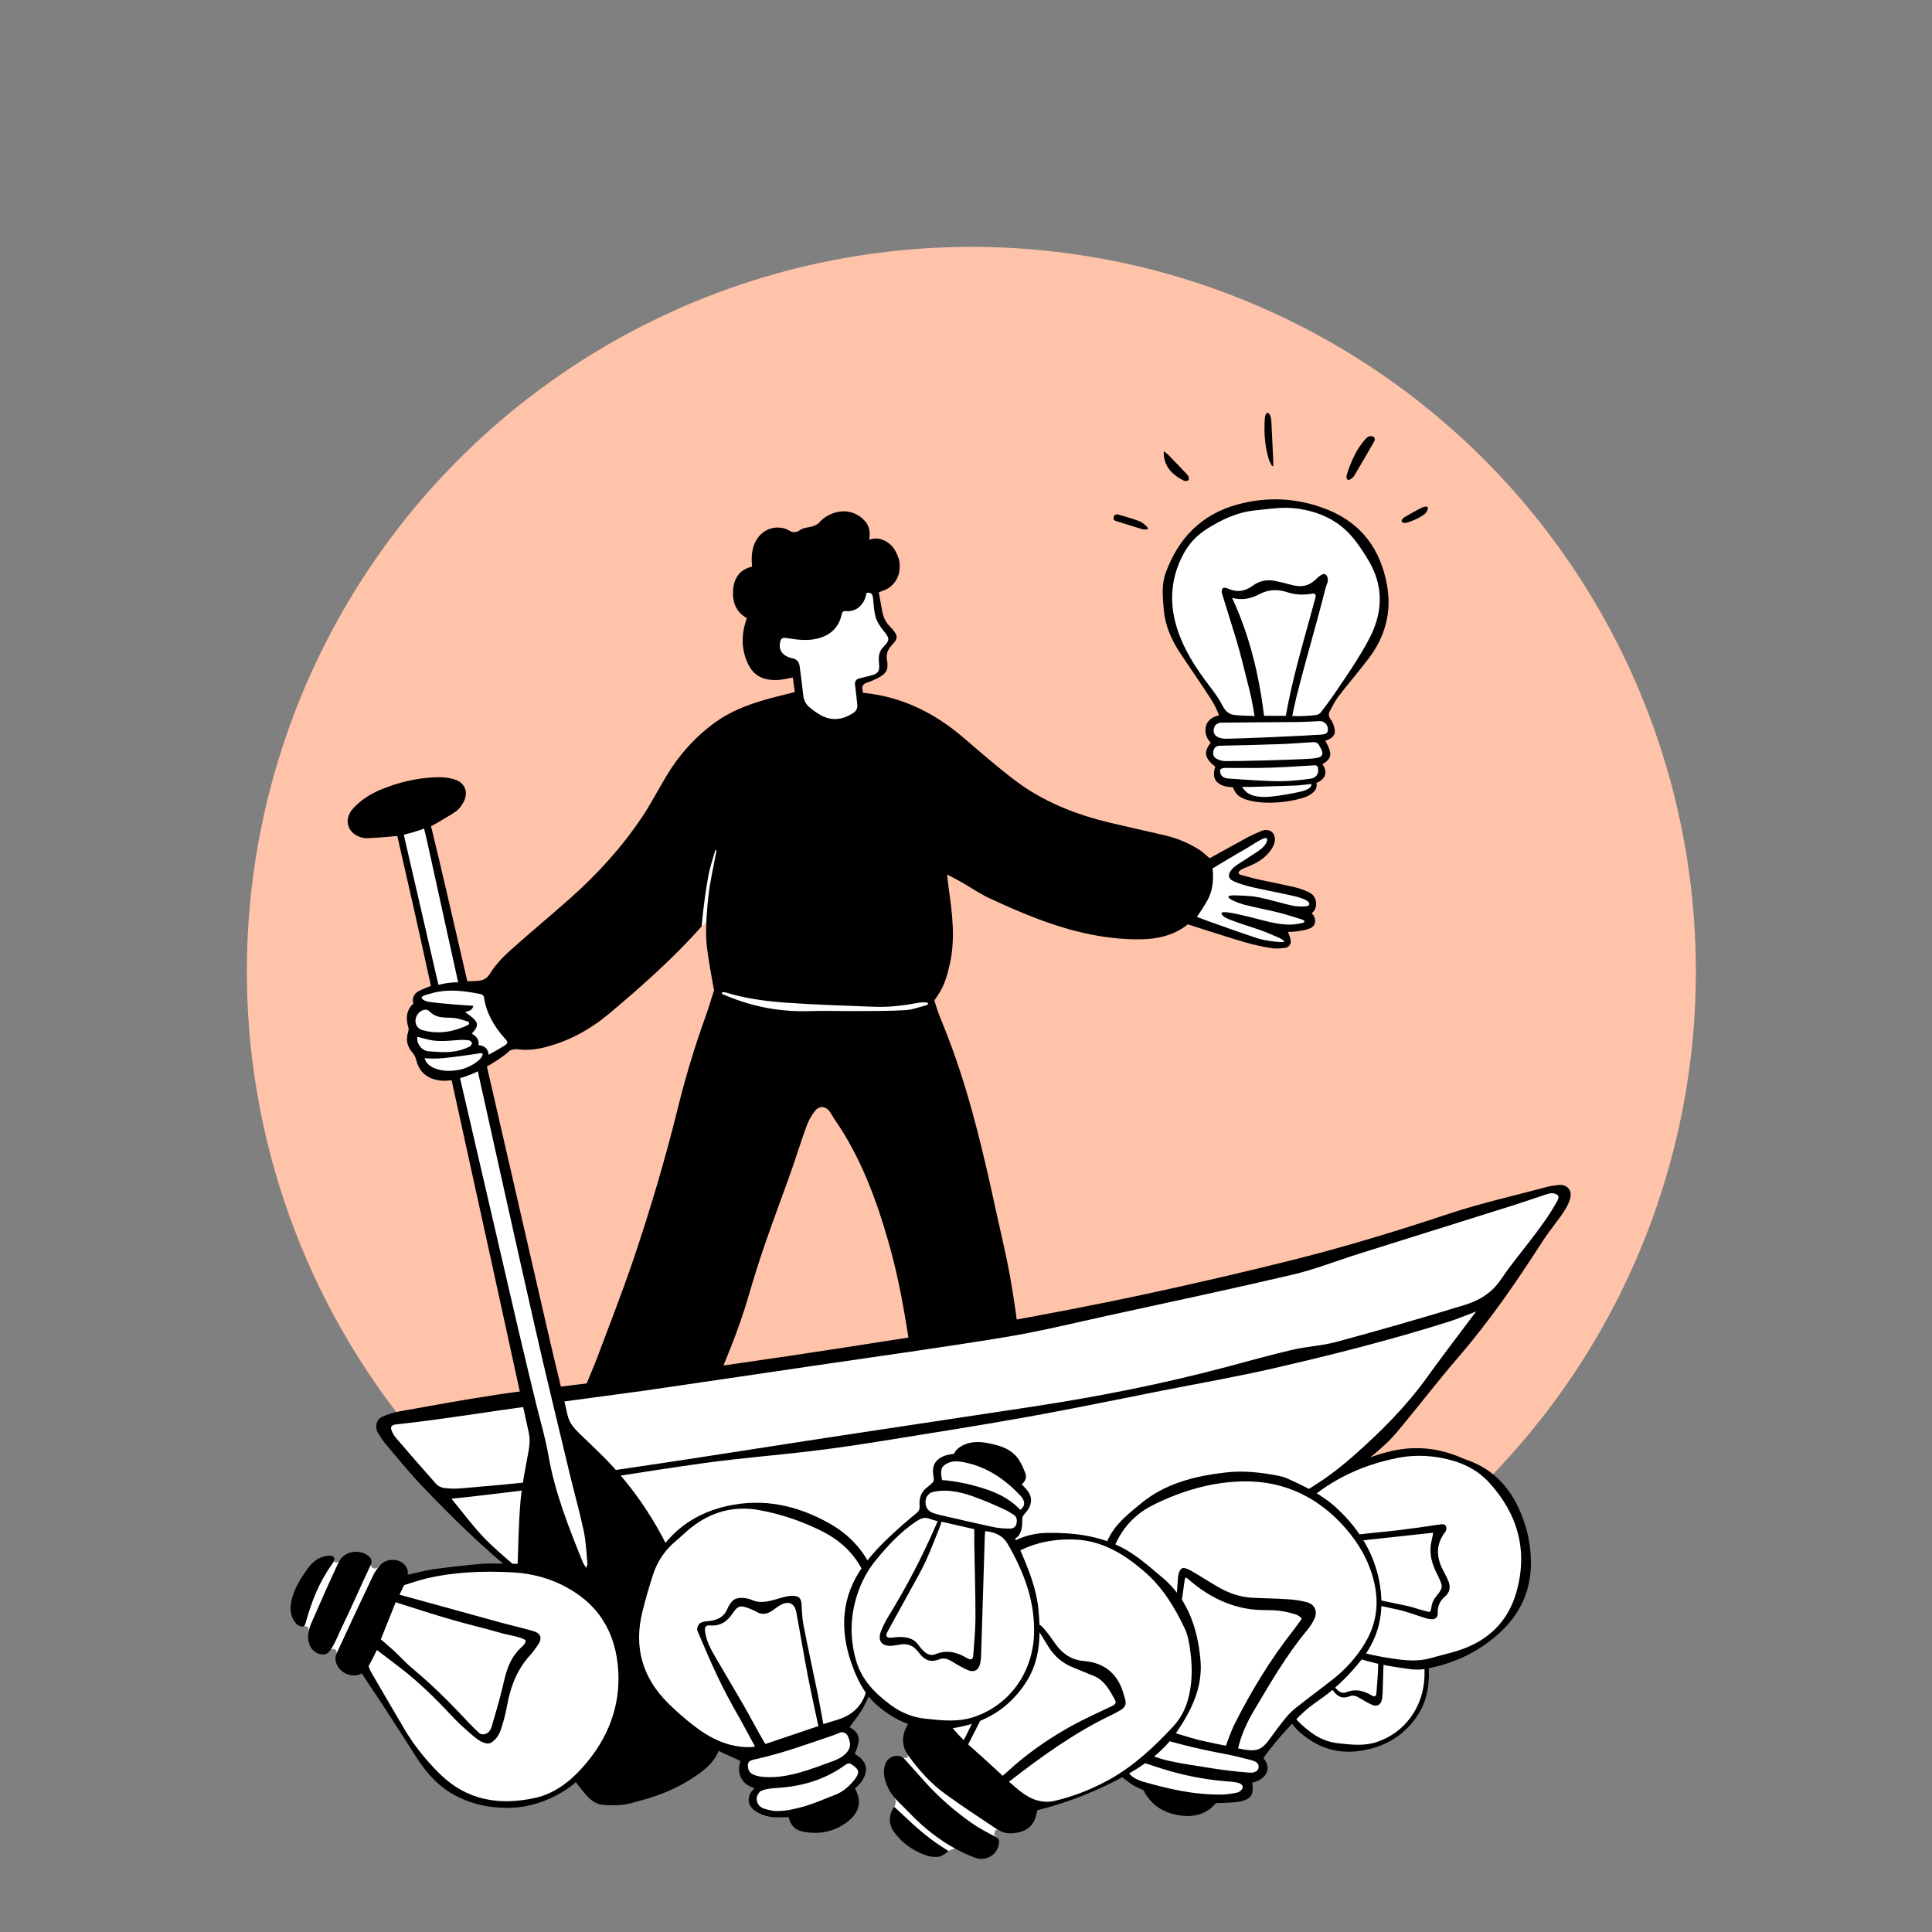 <svg width="260" height="260" viewBox="0 0 260 260" fill="none" xmlns="http://www.w3.org/2000/svg">
<rect x="0" y="0" width="260" height="260" fill="#808080" stroke="none"/>
<circle cx="130.722" cy="130.722" r="97.5" fill="#FFC3AA"/>
<g clip-path="url(#clip0_5423_1570)">
<path d="M94.421 124.664C94.257 124.745 94.069 124.617 94.084 124.436C94.175 123.357 94.445 120.399 94.814 118.456C95.272 116.042 96.073 113.876 96.073 113.876L96.798 114.086C96.798 114.086 95.995 117.974 95.799 119.283C95.629 120.424 95.31 123.871 95.31 123.871C94.797 124.216 94.421 124.664 94.421 124.664L94.421 124.664ZM106.562 88.853C107.06 88.961 107.279 89.204 107.344 89.72C107.388 90.064 107.433 90.407 107.477 90.751C107.595 91.65 107.717 92.58 107.806 93.495C107.884 94.293 108.202 94.93 108.751 95.386C109.329 95.866 109.82 96.213 110.296 96.478C110.971 96.853 111.659 97.04 112.357 97.04C113.184 97.04 114.024 96.777 114.871 96.25C115.466 95.88 115.72 95.401 115.646 94.785C115.604 94.443 115.566 94.094 115.53 93.756C115.473 93.235 115.415 92.697 115.343 92.168C115.289 91.769 115.436 91.645 115.692 91.574C115.982 91.494 116.283 91.422 116.574 91.353C116.767 91.308 116.959 91.261 117.151 91.213C118.395 90.897 118.687 90.491 118.571 89.238C118.49 88.373 118.545 87.804 119.063 87.275C120.073 86.245 120.062 85.777 119.28 84.88C119.206 84.795 118.679 84.127 118.594 83.983C118.381 83.621 118.18 83.278 118.088 82.918C117.92 82.256 117.856 81.543 117.794 80.854C117.784 80.743 117.774 80.632 117.764 80.521C117.735 80.21 117.669 79.864 117.402 79.657C117.205 79.505 116.94 79.458 116.592 79.514L116.42 79.542C116.42 79.542 116.296 79.962 116.276 80.043C115.97 81.323 114.99 82.095 113.837 81.965C113.174 81.89 113.046 82.431 112.978 82.722C112.613 84.274 111.628 85.236 109.966 85.662C108.599 86.013 107.264 85.808 105.851 85.592L105.794 85.583C105.209 85.493 104.872 85.72 104.735 86.298C104.595 86.888 104.664 87.427 104.934 87.857C105.245 88.35 105.792 88.685 106.562 88.853H106.562ZM103.438 203.033C103.093 202.836 102.749 202.637 102.405 202.437C100.939 201.588 99.424 200.71 97.844 200.034C96.568 199.487 95.222 199.065 93.919 198.656C93.147 198.413 92.348 198.162 91.576 197.889C90.635 197.557 89.789 197.386 88.714 197.636C85.439 198.397 82.306 198.027 79.403 196.536L79.13 196.396C79.13 196.396 78.831 196.901 78.828 197.235C78.814 198.575 78.882 199.726 79.313 200.764C79.727 201.76 80.378 202.953 81.748 203.336C83.159 203.729 84.597 203.929 85.691 204.059C86.479 204.153 87.282 204.19 88.058 204.225C88.604 204.25 89.168 204.276 89.719 204.322C90.862 204.416 92.023 204.524 93.146 204.629C94.359 204.742 95.613 204.859 96.849 204.959C98.161 205.065 99.55 205.142 101.22 205.203C101.371 205.209 101.517 205.212 101.659 205.212C102.217 205.212 102.711 205.169 103.158 205.082C103.513 205.014 104.059 204.595 104.062 204.209C104.065 203.815 103.815 203.248 103.438 203.033ZM151.34 200.682C151.156 200.559 150.973 200.434 150.789 200.309C150.203 199.909 149.597 199.494 148.953 199.16C145.247 197.237 141.263 195.821 137.111 194.954C136.496 194.825 136.146 195.065 135.885 195.316C134.676 196.479 133.119 197.104 130.836 197.342C130.11 197.418 129.375 197.399 128.597 197.38C128.241 197.371 127.874 197.361 127.501 197.361H127.184L127.229 197.675C127.246 197.787 127.26 197.882 127.273 197.967C127.295 198.119 127.313 198.236 127.328 198.353C127.574 200.27 128.343 201.095 130.164 201.399C131.776 201.668 133.176 201.801 134.444 201.806C136.598 201.815 138.771 202.057 140.873 202.292C141.704 202.384 142.563 202.48 143.41 202.56C145.498 202.758 147.636 202.844 149.521 202.921C149.587 202.923 149.652 202.925 149.718 202.924C150.337 202.924 150.947 202.813 151.421 202.712C151.768 202.638 152.016 202.448 152.118 202.178C152.225 201.894 152.157 201.565 151.926 201.253C151.753 201.02 151.55 200.822 151.34 200.682H151.34ZM174.262 120.337C173.295 120.127 172.314 119.912 171.363 119.718C170.48 119.539 169.567 119.353 168.676 119.149C167.651 118.913 166.84 118.656 166.123 118.339C165.94 118.259 165.712 118.119 165.664 117.912C165.623 117.729 165.722 117.485 165.944 117.224C166.141 116.993 166.39 116.777 166.686 116.58C167.109 116.298 167.547 116.019 167.971 115.749C168.493 115.416 169.033 115.072 169.555 114.717C170.019 114.401 170.903 113.937 170.941 113.113C170.941 113.113 170.825 112.309 170.559 112.407C169.973 112.622 168.157 113.631 167.638 113.918C166.874 114.341 166.121 114.805 165.392 115.254C164.775 115.634 163.47 116.279 162.832 116.643C162.832 116.643 162.921 117 162.949 117.435C163.041 118.809 162.82 119.972 162.274 120.988C161.992 121.515 161.664 122.01 161.317 122.534C161.163 122.765 161.004 123.005 160.85 123.247L160.669 123.532L160.984 123.652C161.109 123.699 161.235 123.748 161.362 123.797C161.642 123.906 161.932 124.018 162.226 124.122C162.849 124.341 163.471 124.563 164.093 124.785C165.779 125.387 167.523 126.009 169.258 126.568C169.932 126.785 171.677 127.41 172.766 127.073C172.931 127.022 173.046 126.933 173.097 126.679C173.147 126.425 172.375 126.018 172.26 125.968C172.074 125.888 171.889 125.808 171.704 125.727C171.093 125.461 170.462 125.185 169.821 124.956C169.241 124.748 168.647 124.553 168.073 124.365C167.292 124.109 166.484 123.845 165.709 123.546C165.448 123.445 165.21 123.235 164.96 123.011C165.151 123.049 165.342 123.087 165.533 123.124C166.31 123.277 167.115 123.435 167.897 123.617C168.28 123.706 168.67 123.804 169.047 123.899C170.521 124.27 172.044 124.654 173.631 124.611C174.081 124.599 174.639 124.581 175.071 124.513C175.263 124.483 176.498 124.251 175.561 123.621C175.48 123.566 174.74 123.305 174.475 123.222C173.734 122.99 172.968 122.751 172.2 122.56C171.434 122.37 170.651 122.198 169.894 122.032C169.11 121.86 168.299 121.682 167.509 121.484C167.067 121.374 166.645 121.204 166.197 121.024C166.121 120.994 166.044 120.963 165.967 120.932C166.169 120.85 166.358 120.775 166.523 120.781C167.411 120.809 168.417 120.84 169.353 121.031C170.158 121.195 170.97 121.411 171.755 121.619C172.425 121.797 173.117 121.981 173.807 122.134C174.766 122.346 176.302 122.303 176.506 121.922C176.709 121.54 176.475 121.318 176.35 121.174C175.981 120.749 175.997 120.713 174.262 120.337ZM68.573 140.137C68.534 140.414 68.284 140.589 67.962 140.79C67.524 141.061 64.037 143.174 63.278 143.549C62.886 143.744 62.463 143.884 62.006 143.973C61.432 144.084 60.905 144.14 60.415 144.14C59.688 144.14 59.04 144.017 58.435 143.77C57.614 143.433 57.124 142.935 56.937 142.248L56.843 141.902C56.843 141.902 56.591 141.042 56.406 140.814C56.047 140.371 55.88 139.811 55.948 139.278L55.985 138.991C55.985 138.991 56.012 138.205 55.858 137.886C55.653 137.463 55.649 136.966 55.848 136.486C56.022 136.066 56.388 135.703 56.795 135.527C55.443 134.378 56.326 133.778 56.772 133.591C56.986 133.502 57.223 133.467 57.443 133.404C57.935 133.263 58.444 133.117 58.961 133.024C60.96 132.663 62.934 132.98 64.784 133.335C65.019 133.38 65.387 133.637 65.431 133.936C65.707 135.837 66.596 137.598 68.145 139.318C68.429 139.633 68.612 139.86 68.573 140.137V140.137ZM124.862 134.64C124.753 134.64 124.642 134.635 124.526 134.629C124.261 134.616 123.987 134.603 123.713 134.654C121.295 135.108 119.443 135.28 117.706 135.214C117.019 135.188 116.332 135.162 115.645 135.137C112.391 135.018 109.026 134.895 105.727 134.657C102.559 134.43 100.039 134.004 97.796 133.317C97.656 133.275 97.284 133.237 97.232 133.23C97.232 133.23 97.058 133.204 97 133.197C96.893 133.184 96.683 133.157 96.588 133.491C96.493 133.825 96.684 133.877 96.78 133.916C96.838 133.94 97.205 134.084 97.301 134.122C97.505 134.202 97.708 134.283 97.911 134.365C101.165 135.69 104.577 136.36 108.068 136.36C108.368 136.36 108.669 136.355 108.97 136.345C110.211 136.304 111.478 136.317 112.703 136.33C113.48 136.339 114.284 136.347 115.076 136.342C115.54 136.339 116.004 136.337 116.467 136.336C118.238 136.331 120.068 136.326 121.866 136.217C122.604 136.172 123.326 135.956 124.025 135.747C124.333 135.655 124.65 135.56 124.961 135.483C125.025 135.467 125.082 135.428 125.12 135.373C125.158 135.319 125.175 135.253 125.167 135.187L125.135 134.885C125.127 134.818 125.095 134.755 125.045 134.71C124.995 134.665 124.929 134.64 124.862 134.64H124.862Z" fill="white"/>
<path d="M96.223 114.529C95.903 115.677 95.515 116.812 95.303 117.979C94.966 119.833 94.726 121.706 94.524 123.58C94.455 124.22 94.421 124.663 94.421 124.663C90.808 128.787 86.137 132.93 81.948 136.434C79.429 138.54 76.567 140.109 73.369 140.927C72.229 141.219 70.978 141.369 69.823 141.222C68.901 141.104 68.354 141.464 67.731 141.905C65.658 143.372 63.462 144.589 60.943 145.086C60.331 145.207 59.663 145.23 59.05 145.125C57.504 144.86 56.454 143.993 56.078 142.397C55.997 142.055 55.809 141.704 55.577 141.438C54.862 140.618 54.655 139.724 55.001 138.69C55.06 138.515 55.087 138.295 55.036 138.123C54.688 136.936 54.668 135.832 55.731 134.979C55.447 134.251 55.701 133.68 56.498 133.301C57.851 132.657 59.278 132.216 60.763 132.067C61.774 131.965 62.807 132.091 63.826 132.037C64.618 131.995 65.351 131.96 65.903 131.076C66.596 129.967 67.506 128.95 68.482 128.07C71.163 125.653 73.951 123.356 76.651 120.96C80.36 117.669 83.697 114.031 86.445 109.894C87.611 108.137 88.591 106.257 89.674 104.443C91.383 101.578 93.581 99.138 96.279 97.188C98.233 95.774 100.474 94.904 102.775 94.221C104.13 93.818 105.514 93.51 106.96 93.139L106.693 91.172C105.982 91.294 105.296 91.497 104.605 91.515C102.324 91.576 101.094 90.717 100.34 88.547C99.722 86.766 99.871 84.984 100.503 83.184C99.047 82.354 98.54 81.035 98.658 79.408C98.781 77.717 99.614 76.613 101.216 76.257C101.11 75.295 101.135 74.573 101.339 73.768C101.859 71.717 103.725 70.532 105.727 71.164C105.852 71.203 106.423 71.528 106.509 71.556C106.937 71.7 107.314 71.591 107.756 71.282C108.167 70.995 108.78 71.008 109.289 70.844C109.601 70.743 109.938 70.617 110.176 70.404C111.546 68.75 114.513 67.953 116.46 70.188C116.908 70.702 117.181 71.574 116.973 72.619C116.973 72.619 117.447 72.497 117.754 72.477C118.806 72.41 119.96 73.145 120.45 74.067C120.944 74.994 121.168 75.631 121.048 76.7C120.905 77.969 120.093 79.06 118.877 79.479C118.677 79.548 118.262 79.702 118.262 79.702C118.262 79.702 118.612 81.686 118.734 82.31C118.882 83.06 119.178 83.729 119.734 84.276C119.986 84.524 120.22 84.798 120.42 85.088C120.771 85.596 120.733 85.992 120.335 86.463C120.142 86.692 119.929 86.905 119.751 87.144C119.39 87.632 119.257 88.171 119.363 88.784C119.588 90.093 119.324 90.63 118.153 91.24C117.691 91.48 117.207 91.694 116.711 91.851C116.251 91.997 116.023 92.236 116.04 92.626C116.044 92.718 116.144 93.238 116.144 93.238C121.406 93.731 125.848 95.985 129.792 99.385C132.03 101.313 134.266 103.254 136.618 105.037C140.386 107.893 144.711 109.592 149.28 110.693C151.735 111.285 154.204 111.817 156.664 112.39C158.389 112.793 160.015 113.454 161.498 114.425C161.99 114.746 162.406 115.182 162.782 115.502C164.767 114.408 165.986 113.723 167.969 112.645C168.293 112.469 169.417 111.962 169.762 111.822C170.362 111.58 171.01 111.697 171.332 112.148C171.678 112.633 171.642 113.309 171.31 113.927C170.551 115.34 169.295 116.091 167.877 116.656C167.618 116.759 167.353 116.856 167.114 116.995C166.953 117.09 166.801 117.166 166.693 117.387C166.584 117.608 166.922 117.719 167.071 117.76C167.984 118.014 168.901 118.262 169.829 118.455C171.564 118.814 172.58 119.018 174.305 119.414C174.826 119.534 176.064 119.947 176.495 120.285C177.17 120.812 177.315 121.86 176.839 122.572C176.757 122.696 176.518 122.925 176.518 122.925C176.518 122.925 176.746 123.132 176.816 123.27C177.161 123.945 176.999 124.653 176.283 124.941C175.593 125.218 175.268 125.206 174.524 125.339C174.292 125.38 173.593 125.419 173.324 125.419C173.324 125.419 173.676 126.169 173.714 126.709C173.74 127.076 173.376 127.494 173.041 127.541C172.34 127.641 171.692 127.696 171.047 127.59C169.819 127.389 168.595 127.116 167.4 126.767C164.986 126.063 159.843 124.388 159.843 124.388C159.843 124.388 159.728 124.504 159.586 124.607C157.218 126.334 154.526 126.513 151.729 126.378C145.079 126.058 139.06 123.626 133.142 120.874C131.826 120.262 130.62 119.418 129.355 118.695C128.793 118.374 128.212 118.087 127.458 117.689C127.535 118.369 127.583 118.905 127.658 119.436C128.143 122.863 128.596 126.29 127.821 129.736C127.512 131.107 127.148 132.463 126.39 133.668C126.218 133.942 125.742 134.64 125.742 134.64C125.742 134.64 126.165 136.055 126.493 136.849C127.076 138.263 127.636 139.689 128.158 141.128C130.748 148.26 132.448 155.633 134.053 163.031C134.68 165.921 135.391 168.796 135.915 171.705C136.454 174.701 136.864 177.722 137.236 180.744C137.582 183.564 137.792 186.4 138.087 189.227C138.257 190.86 138.29 192.465 137.433 194.03C138.088 194.3 138.698 194.568 139.32 194.805C141.78 195.745 144.284 196.581 146.689 197.641C148.269 198.337 149.723 199.326 151.201 200.235C151.669 200.523 152.078 200.941 152.435 201.366C153.04 202.085 152.826 202.952 151.943 203.261C151.372 203.461 150.735 203.599 150.137 203.572C147.204 203.445 144.274 203.265 141.345 203.08C138.284 202.886 135.224 202.677 132.165 202.451C131.253 202.384 130.332 202.312 129.443 202.115C127.272 201.634 126.252 200.254 126.356 198.035C126.367 197.807 126.391 197.402 126.391 197.402C126.391 197.402 126.144 197.158 126.002 197.012C125.303 196.289 124.758 195.452 124.436 194.457C123.897 192.79 123.696 191.082 123.538 189.351C123.372 187.532 123.135 185.717 122.858 183.912C122.374 180.759 121.902 177.602 121.3 174.47C120.83 172.019 120.266 169.576 119.579 167.177C117.906 161.342 115.812 155.679 112.315 150.638C112.102 150.332 111.937 149.993 111.728 149.683C111.155 148.835 110.252 148.738 109.634 149.554C109.167 150.169 108.781 150.881 108.517 151.607C107.782 153.626 107.155 155.684 106.438 157.709C105.303 160.916 104.094 164.096 102.985 167.311C102.18 169.643 101.439 171.999 100.753 174.368C99.368 179.148 97.416 183.706 95.435 188.254C94.749 189.831 94.084 191.422 93.29 192.944C92.69 194.095 91.928 195.167 91.184 196.236C90.96 196.558 90.597 197.02 90.597 197.02C90.597 197.02 91.097 197.168 91.474 197.295C93.274 197.904 95.084 198.488 96.895 199.063C99.064 199.75 101.081 200.765 103.009 201.946C103.695 202.366 104.309 202.957 104.832 203.575C105.773 204.686 104.826 205.771 103.865 205.885C103.184 205.966 102.481 205.951 101.795 205.893C100.086 205.75 98.379 205.565 96.673 205.385C94.633 205.17 92.598 204.915 90.556 204.734C89.329 204.625 88.092 204.609 86.859 204.581C85.326 204.546 83.798 204.518 82.309 204.061C78.756 202.969 77.822 199.701 78.317 196.926C78.334 196.835 78.412 196.473 78.412 196.473C78.412 196.473 78.242 196.379 78.174 196.315C77.18 195.394 76.877 194.237 76.99 192.949C77.178 190.803 77.978 188.819 78.709 186.824C79.223 185.422 79.859 184.065 80.384 182.666C82.02 178.297 83.728 173.951 85.226 169.535C87.5 162.825 89.512 156.03 91.213 149.151C92.241 144.992 93.468 140.899 94.926 136.873C95.25 135.978 96.096 133.262 96.096 133.262C96.096 133.262 95.135 128.291 95.052 126.534C94.958 124.513 95.124 122.464 95.354 120.447C95.572 118.544 96.02 116.668 96.363 114.779C96.442 114.457 96.383 114.416 96.365 114.398C96.31 114.338 96.238 114.478 96.224 114.529L96.223 114.529ZM116.636 79.784C116.604 79.894 116.569 79.999 116.544 80.106C116.216 81.475 115.153 82.388 113.807 82.237C113.392 82.19 113.318 82.477 113.245 82.783C112.84 84.509 111.723 85.493 110.034 85.927C108.593 86.296 107.172 86.07 105.753 85.853C105.279 85.78 105.1 85.95 105.002 86.36C104.737 87.476 105.298 88.295 106.62 88.583C107.26 88.722 107.541 89.087 107.617 89.684C107.776 90.945 107.956 92.203 108.08 93.466C108.147 94.16 108.405 94.74 108.927 95.173C109.398 95.565 109.896 95.94 110.43 96.236C111.895 97.05 113.332 96.882 114.726 96.016C115.177 95.736 115.44 95.374 115.373 94.817C115.268 93.946 115.189 93.072 115.071 92.203C115.007 91.733 115.17 91.433 115.618 91.308C116.103 91.174 116.596 91.069 117.083 90.945C118.193 90.663 118.401 90.379 118.297 89.262C118.223 88.465 118.23 87.731 118.867 87.081C119.828 86.1 119.714 85.879 118.836 84.798C118.364 84.218 117.964 83.538 117.823 82.984C117.621 82.194 117.567 81.362 117.491 80.545C117.443 80.031 117.305 79.675 116.636 79.784L116.636 79.784ZM79.278 196.779C79.278 196.779 79.108 197.218 79.085 197.541C78.999 198.708 79.11 199.558 79.567 200.657C80.022 201.753 80.647 202.742 81.822 203.07C83.091 203.424 84.412 203.629 85.724 203.785C87.055 203.943 88.404 203.936 89.742 204.047C92.12 204.243 94.493 204.491 96.872 204.683C98.322 204.801 99.776 204.874 101.23 204.927C101.855 204.95 102.495 204.93 103.106 204.811C103.377 204.759 103.786 204.418 103.788 204.205C103.79 203.887 103.57 203.423 103.302 203.27C101.473 202.226 99.665 201.11 97.736 200.285C95.718 199.421 93.562 198.881 91.485 198.147C90.587 197.829 89.789 197.667 88.777 197.902C85.54 198.654 82.356 198.36 79.278 196.779L79.278 196.779ZM127.501 197.634C127.547 197.95 127.577 198.133 127.6 198.317C127.824 200.06 128.471 200.837 130.209 201.126C131.606 201.359 133.032 201.524 134.445 201.53C137.467 201.543 140.442 202.002 143.436 202.285C145.462 202.477 147.499 202.562 149.533 202.645C150.141 202.669 150.765 202.569 151.364 202.442C151.916 202.324 152.046 201.873 151.706 201.415C151.563 201.223 151.386 201.041 151.188 200.909C150.411 200.391 149.652 199.831 148.826 199.402C145.098 197.467 141.172 196.081 137.055 195.221C136.601 195.126 136.332 195.266 136.075 195.513C134.618 196.915 132.785 197.413 130.865 197.614C129.78 197.727 128.673 197.634 127.501 197.634ZM176.01 121.908C176.155 121.867 176.339 121.643 176.037 121.34C175.735 121.038 174.835 120.751 174.199 120.603C172.346 120.17 170.47 119.84 168.615 119.415C167.729 119.212 166.84 118.955 166.012 118.589C165.259 118.257 165.196 117.678 165.736 117.045C165.962 116.779 166.242 116.545 166.534 116.35C167.482 115.719 168.458 115.129 169.4 114.488C169.801 114.216 170.598 113.512 170.521 112.921C170.445 112.329 168.506 113.75 167.771 114.157C166.367 114.935 163.163 116.883 163.163 116.883C163.163 116.883 163.199 117.037 163.224 117.416C163.309 118.706 163.133 119.968 162.517 121.116C162.098 121.897 161.574 122.621 161.082 123.393C161.482 123.545 161.896 123.713 162.317 123.861C164.656 124.685 166.983 125.545 169.342 126.305C170.339 126.627 172.429 126.847 172.741 126.76C173.052 126.673 172.278 126.273 172.152 126.219C171.348 125.874 170.551 125.507 169.729 125.213C168.363 124.723 166.963 124.322 165.61 123.801C165.153 123.625 164.333 123.272 164.39 122.882C164.448 122.493 166.819 123.083 167.959 123.348C169.831 123.782 171.776 124.479 173.726 124.426C174.357 124.409 175.424 124.23 175.509 124.101C175.577 123.999 175.644 123.921 175.192 123.73C174.175 123.421 173.165 123.081 172.134 122.825C170.577 122.439 168.998 122.139 167.442 121.749C166.774 121.582 165.351 121.017 165.312 120.725C165.274 120.432 166.193 120.494 166.532 120.505C167.494 120.535 168.47 120.569 169.408 120.761C170.907 121.066 172.372 121.533 173.867 121.864C174.587 122.024 175.532 122.041 176.01 121.908L176.01 121.908ZM65.801 141.716C66.534 141.297 67.188 140.946 67.817 140.555C68.45 140.162 68.438 140.051 67.942 139.501C66.512 137.914 65.473 136.129 65.159 133.974C65.138 133.828 64.898 133.635 64.733 133.603C62.841 133.24 60.937 132.945 59.01 133.293C58.433 133.397 57.867 133.568 57.3 133.729C57.148 133.772 56.724 133.949 56.813 134.148C56.903 134.348 57.365 134.578 57.665 134.621C58.791 134.781 59.925 134.88 61.059 134.98C61.941 135.058 62.825 135.104 63.739 135.167C63.598 135.873 63.043 135.834 62.642 136.02C64.496 137.283 64.626 137.685 63.544 138.882C64.108 139.234 64.563 139.665 64.44 140.425C65.171 140.511 65.698 140.793 65.801 141.716ZM97.157 133.62C97.146 133.656 97.149 133.695 97.165 133.729C97.182 133.763 97.21 133.79 97.246 133.804C97.502 133.905 97.76 134.005 98.015 134.109C101.525 135.539 105.165 136.194 108.961 136.069C110.997 136.002 113.037 136.08 115.074 136.066C117.334 136.051 119.597 136.078 121.85 135.941C122.827 135.882 123.785 135.506 124.751 135.252C124.791 135.241 124.826 135.217 124.849 135.183C124.873 135.149 124.883 135.108 124.879 135.067L124.878 135.064C124.874 135.023 124.855 134.985 124.825 134.956C124.795 134.928 124.755 134.912 124.714 134.91C124.395 134.9 124.071 134.865 123.764 134.923C121.757 135.299 119.738 135.565 117.696 135.487C113.698 135.334 109.697 135.217 105.708 134.93C103.013 134.736 100.321 134.376 97.716 133.578C97.588 133.539 97.452 133.529 97.317 133.515C97.282 133.511 97.247 133.52 97.218 133.539C97.189 133.558 97.167 133.587 97.157 133.62ZM63.029 137.733C63.23 137.638 63.217 137.344 63.007 137.273L63.004 137.272C62.549 137.12 62.088 136.985 61.621 136.874C60.377 136.581 59.006 137.084 57.87 135.925C57.302 135.344 56.377 135.925 56.102 136.589C55.77 137.391 56.12 138.194 56.9 138.415C58.704 138.925 60.426 138.758 62.129 138.116C62.434 138 62.734 137.872 63.029 137.732L63.029 137.733ZM57.202 142.175C57.387 142.857 57.904 143.254 58.54 143.514C59.652 143.97 60.809 143.924 61.954 143.702C63.189 143.462 64.904 142.438 64.992 141.652C65.021 141.39 64.45 141.548 64.236 141.579C62.689 141.802 61.255 142.011 59.758 142.16C58.935 142.242 58.16 142.237 57.202 142.175ZM56.221 139.311C56.103 140.231 56.817 141.171 57.693 141.241C58.713 141.323 59.751 141.423 60.76 141.319C61.61 141.231 62.398 141.039 63.26 140.602C63.395 140.534 63.575 140.285 63.555 140.143C63.535 140.001 63.302 139.806 63.142 139.784C62.704 139.725 62.252 139.706 61.812 139.741C60.641 139.832 59.471 139.95 58.318 139.805C57.785 139.739 56.412 139.347 56.221 139.311Z" fill="black"/>
</g>
<g clip-path="url(#clip1_5423_1570)">
<path d="M209.921 160.764C209.704 160.482 209.296 160.331 208.988 160.306C208.635 160.278 208.283 160.381 207.953 160.488C207.316 160.696 206.67 160.914 206.046 161.125C205.191 161.414 204.307 161.713 203.433 161.988C199.836 163.121 196.177 164.268 192.639 165.377C189.374 166.401 185.999 167.459 182.68 168.503C181.696 168.813 180.703 169.153 179.744 169.481C177.845 170.132 175.882 170.804 173.912 171.266C167.426 172.788 160.804 174.225 154.4 175.614C152.746 175.973 151.091 176.332 149.436 176.693C148.204 176.961 146.954 177.244 145.744 177.517C142.3 178.294 138.738 179.098 135.204 179.679C129.077 180.688 122.826 181.591 116.78 182.464C114.341 182.816 111.819 183.18 109.339 183.546L105.387 184.13C99.26 185.035 92.925 185.972 86.692 186.876C85.32 187.075 83.918 187.239 82.562 187.398C82.016 187.462 76.343 188.14 75.142 188.325C72.576 188.719 69.922 189.126 67.31 189.516C64.255 189.971 61.198 190.41 58.138 190.832C57.004 190.988 55.846 191.123 54.726 191.254C54.197 191.315 53.669 191.377 53.14 191.44C52.829 191.478 52.586 191.613 52.455 191.82C52.372 191.953 52.295 192.178 52.403 192.493C52.55 192.923 52.779 193.332 53.047 193.645C54.54 195.387 56.51 197.674 58.515 199.915C58.658 200.076 63.75 205.877 64.796 206.984C65.977 208.233 67.303 209.377 68.585 210.482C68.851 210.711 69.116 210.94 69.38 211.169C71.014 212.59 72.86 213.71 74.869 214.497C75.22 214.635 75.571 214.773 75.922 214.911C77.275 215.445 78.674 215.997 80.07 216.492C81.394 216.962 82.722 217.364 84.017 217.688C87.097 218.458 90.287 218.567 93.371 218.672C93.716 218.684 94.061 218.696 94.406 218.709C96.318 218.779 98.274 218.814 100.29 218.814C103.926 218.814 107.755 218.7 111.863 218.469C112.282 218.445 112.701 218.422 113.12 218.399C115.621 218.262 118.206 218.12 120.74 217.866C123.56 217.583 126.417 217.22 129.181 216.868C130.165 216.743 131.182 216.613 132.183 216.49C138.214 215.743 144.34 214.526 150.391 212.872C155.198 211.558 161.451 209.616 167.18 206.231C170.86 204.057 174.208 201.985 177.417 199.897C179.044 198.838 180.702 197.565 182.345 196.115C186.668 192.299 189.836 188.913 192.313 185.458C193.568 183.706 194.888 181.954 196.164 180.259C196.727 179.512 197.308 178.739 197.877 177.977C198.087 177.697 198.297 177.417 198.508 177.139L198.867 176.663C198.94 176.565 204.174 169.65 205.213 168.323C206.833 166.254 208.507 164.114 209.813 161.752C209.85 161.684 210.168 161.086 209.921 160.764L209.921 160.764Z" fill="white"/>
<path d="M99.98 220.019C96.102 219.863 92.213 219.838 88.348 219.523C81.362 218.954 75.094 216.425 69.636 212.028C65.047 208.329 60.832 204.215 56.773 199.951C55.02 198.109 53.422 196.12 51.773 194.181C51.437 193.785 51.191 193.314 50.903 192.877C50.416 192.142 50.596 191.063 51.398 190.682C52.146 190.326 52.971 190.08 53.789 189.934C58.139 189.155 62.486 188.355 66.855 187.694C70.522 187.138 74.217 186.771 77.898 186.308C82.528 185.725 87.159 185.157 91.783 184.531C96.555 183.885 101.321 183.197 106.084 182.491C110.791 181.794 115.493 181.064 120.194 180.324C124.986 179.569 129.788 178.862 134.56 177.992C140.971 176.824 147.376 175.613 153.747 174.248C160.483 172.805 167.199 171.251 173.882 169.578C180.964 167.806 187.947 165.685 194.88 163.377C199.254 161.921 203.777 160.913 208.237 159.718C208.723 159.587 209.231 159.534 209.732 159.471C210.86 159.327 211.631 160.204 211.309 161.294C210.947 162.52 210.167 163.511 209.411 164.515C208.759 165.381 208.107 166.251 207.52 167.161C204.06 172.538 200.445 177.796 196.254 182.647C193.842 185.439 191.587 188.367 189.241 191.217C188.384 192.258 187.545 193.331 186.564 194.248C185.227 195.496 183.787 196.639 182.349 197.773C179.518 200.007 176.494 201.953 173.306 203.642C173.008 203.8 172.696 203.945 172.433 204.15C168.079 207.528 163.121 209.716 157.952 211.476C151.197 213.776 144.261 215.369 137.249 216.648C130.143 217.943 122.974 218.726 115.774 219.266C110.517 219.661 105.258 219.961 99.98 220.019L99.98 220.019ZM198.647 176.496C197.315 176.996 196.146 177.496 194.939 177.877C187.185 180.326 179.306 182.323 171.386 184.141C166.408 185.284 161.37 186.164 156.357 187.153C150.346 188.338 144.347 189.59 138.318 190.673C131.825 191.838 125.307 192.861 118.793 193.906C115.649 194.41 112.496 194.883 109.334 195.263C104.442 195.851 99.522 196.231 94.643 196.911C87.259 197.94 79.905 199.18 72.53 200.271C69.309 200.748 66.067 201.081 62.834 201.474C62.176 201.554 61.514 201.609 60.758 201.685C62.2 203.441 63.5 205.21 64.996 206.794C66.408 208.287 68.006 209.608 69.561 210.961C71.171 212.361 72.978 213.459 74.97 214.24C76.696 214.916 78.416 215.612 80.162 216.232C81.449 216.688 82.76 217.089 84.084 217.42C87.474 218.268 90.951 218.305 94.416 218.433C100.231 218.646 106.042 218.519 111.848 218.193C114.805 218.027 117.768 217.887 120.713 217.591C124.533 217.208 128.339 216.687 132.15 216.216C138.294 215.455 144.347 214.238 150.318 212.606C156.136 211.016 161.823 209.076 167.041 205.993C170.492 203.954 173.908 201.851 177.267 199.665C178.987 198.545 180.624 197.267 182.163 195.908C185.807 192.692 189.241 189.269 192.089 185.296C193.901 182.769 195.798 180.304 197.657 177.811C197.958 177.408 198.263 177.006 198.647 176.496ZM67.351 189.786C64.296 190.242 61.237 190.681 58.177 191.103C56.513 191.333 54.842 191.51 53.174 191.712C52.759 191.762 52.531 192.014 52.664 192.403C52.794 192.782 52.996 193.162 53.257 193.465C55.06 195.57 56.873 197.665 58.721 199.731C58.968 200.007 59.412 200.204 59.788 200.249C60.528 200.339 61.289 200.363 62.031 200.297C65.54 199.983 69.056 199.721 72.547 199.267C78.23 198.529 83.9 197.683 89.567 196.83C96.717 195.754 103.857 194.612 111.005 193.523C120.454 192.084 129.908 190.681 139.356 189.238C147.996 187.918 156.558 186.215 165.009 183.971C167.961 183.187 170.901 182.353 173.875 181.662C175.861 181.2 177.939 181.108 179.901 180.574C185.66 179.008 191.403 177.371 197.108 175.616C198.992 175.036 200.694 174.07 201.912 172.28C204.372 168.662 207.441 165.475 209.572 161.617C209.684 161.414 209.8 161.055 209.703 160.93C209.552 160.734 209.228 160.6 208.966 160.579C208.663 160.555 208.337 160.651 208.039 160.748C206.529 161.241 205.031 161.772 203.516 162.249C196.6 164.428 189.679 166.587 182.762 168.764C179.832 169.686 176.956 170.833 173.975 171.533C165.838 173.442 157.661 175.179 149.495 176.96C144.754 177.994 140.033 179.162 135.249 179.949C126.647 181.366 118.006 182.543 109.38 183.817C101.831 184.931 94.283 186.051 86.732 187.147C84.725 187.438 71.165 189.218 67.351 189.786L67.351 189.786Z" fill="black"/>
</g>
<g clip-path="url(#clip2_5423_1570)">
<path d="M185.697 205.335C185.026 205.335 184.465 205.49 183.973 205.805C183.507 206.103 183.406 206.413 183.402 206.426C183.379 206.509 183.311 206.567 183.226 206.58C182.706 206.659 182.341 206.723 182.022 206.883C181.275 207.258 181.028 207.841 181.219 208.775C181.243 208.891 181.306 209.289 181.117 209.518C180.955 209.714 180.758 209.871 180.568 210.023C180.478 210.095 180.393 210.163 180.312 210.235C179.874 210.621 179.679 211.164 179.733 211.85C179.768 212.292 179.66 212.575 179.36 212.829C179.198 212.965 179.036 213.101 178.873 213.236C178.52 213.53 178.155 213.833 177.809 214.143C176.278 215.513 174.807 216.88 173.631 218.539C171.555 221.467 171.158 224.847 172.453 228.586C172.963 230.061 173.68 231.739 175.123 232.999C177.043 234.677 179.185 235.522 181.506 235.522C181.973 235.522 182.447 235.488 182.929 235.419C186.327 234.935 188.934 233.314 190.676 230.6C192.211 228.209 192.2 225.538 191.959 223.008C191.751 220.82 190.914 218.749 190.146 216.979C189.929 216.477 189.712 215.974 189.495 215.471C189.469 215.41 189.466 215.343 189.496 215.285C189.526 215.228 189.574 215.188 189.637 215.174C189.68 215.159 190.107 214.984 190.217 214.005C190.228 213.901 190.229 213.759 190.23 213.622C190.231 213.284 190.238 213.068 190.32 212.927C190.389 212.81 190.513 212.658 190.645 212.497C190.756 212.362 190.87 212.223 190.922 212.137C191.293 211.522 191.25 210.93 190.796 210.378C190.687 210.246 190.565 210.12 190.435 209.987C190.371 209.921 190.307 209.855 190.243 209.788C190.205 209.747 190.183 209.692 190.184 209.636C190.185 209.579 190.207 209.525 190.247 209.485C190.651 209.076 190.707 208.848 190.522 208.374C190.349 207.934 190.174 207.566 189.986 207.249C189.264 206.034 188.025 205.697 186.817 205.456C186.412 205.376 186.04 205.335 185.697 205.335Z" fill="white"/>
<path d="M190.401 209.638C190.601 209.85 190.794 210.034 190.963 210.239C191.473 210.859 191.523 211.559 191.107 212.249C190.985 212.451 190.624 212.836 190.507 213.036C190.413 213.198 190.467 213.719 190.432 214.028C190.297 215.227 189.694 215.384 189.694 215.384C189.694 215.384 190.198 216.554 190.345 216.892C191.195 218.852 191.972 220.854 192.174 222.987C192.429 225.66 192.389 228.333 190.858 230.717C189.003 233.606 186.305 235.157 182.959 235.634C179.919 236.067 177.275 235.168 174.98 233.163C173.595 231.952 172.831 230.342 172.248 228.657C171.003 225.061 171.203 221.586 173.454 218.412C174.639 216.741 176.142 215.343 177.665 213.98C178.171 213.527 178.701 213.1 179.22 212.662C179.469 212.451 179.547 212.236 179.517 211.866C179.465 211.206 179.626 210.549 180.169 210.071C180.43 209.84 180.731 209.644 180.95 209.379C181.05 209.257 181.044 208.998 181.007 208.818C180.802 207.821 181.068 207.118 181.925 206.688C182.27 206.514 182.648 206.447 183.194 206.364C183.194 206.364 183.303 205.975 183.856 205.621C184.783 205.028 185.825 205.036 186.86 205.242C188.167 205.503 189.428 205.884 190.172 207.137C190.389 207.503 190.568 207.897 190.723 208.294C190.946 208.861 190.859 209.174 190.401 209.638L190.401 209.638ZM181.443 213.547C181.08 213.471 180.784 213.362 180.48 213.262C180 213.103 179.581 213.296 179.173 213.567C177.477 214.695 176.117 216.172 174.841 217.733C173.943 218.833 173.298 220.078 172.864 221.431C172.124 223.738 172.087 226.056 172.752 228.388C173.349 230.484 174.782 231.915 176.463 233.163C177.559 233.976 178.785 234.464 180.126 234.608C181.841 234.792 183.57 234.999 185.262 234.44C189.003 233.205 191.516 229.814 191.696 225.719C191.853 222.173 190.64 219.002 188.911 216C188.403 215.116 187.615 214.719 186.503 214.613C186.487 214.758 186.466 215.011 186.462 215.142C186.333 219.287 186.208 223.432 186.076 227.577C186.063 227.974 186.052 228.381 185.959 228.764C185.794 229.45 185.291 229.711 184.644 229.425C184.068 229.171 183.518 228.849 182.981 228.518C182.542 228.247 182.104 228.076 181.603 228.281C180.707 228.649 180.027 228.365 179.483 227.617C179.405 227.51 179.31 227.414 179.224 227.313C178.773 226.779 178.199 226.591 177.518 226.696C177.198 226.745 176.878 226.809 176.555 226.836C175.525 226.922 175.032 226.325 175.387 225.348C175.608 224.742 175.921 224.16 176.258 223.608C178.129 220.549 179.782 217.377 181.214 214.089C181.289 213.917 181.36 213.744 181.443 213.547ZM181.858 213.608C181.782 213.838 181.736 214.009 181.67 214.171C181.17 215.401 180.711 216.649 180.152 217.851C179.648 218.936 179.041 219.973 178.468 221.025C177.684 222.465 176.887 223.899 176.1 225.338C175.851 225.793 175.982 226.002 176.495 225.976C176.73 225.964 176.964 225.909 177.199 225.903C178.083 225.879 178.908 225.998 179.455 226.826C179.6 227.045 179.796 227.234 179.983 227.422C180.338 227.777 180.764 227.913 181.238 227.721C182.448 227.231 183.545 227.538 184.602 228.167C184.977 228.39 185.197 228.302 185.228 227.873C185.322 226.534 185.465 225.193 185.467 223.853C185.471 221.293 185.388 218.733 185.345 216.174C185.335 215.588 185.344 215.002 185.344 214.407L181.858 213.608V213.608ZM181.653 210.325C181.469 210.34 181.102 210.385 180.759 210.496C180.572 210.557 180.268 210.906 180.219 211.071C180.028 211.717 180.178 212.478 181.142 212.742C181.313 212.789 181.481 212.845 181.653 212.885C183.591 213.327 185.525 213.784 187.468 214.198C188.022 214.316 188.603 214.341 189.171 214.34C189.483 214.34 189.773 214.16 189.838 213.797C189.906 213.414 189.883 213.057 189.488 212.835C189.23 212.691 188.993 212.507 188.727 212.385C187.896 212.006 187.067 211.617 186.216 211.288C184.809 210.744 183.357 210.187 181.653 210.325ZM190.246 212.341C190.929 211.827 190.611 211.205 190.253 210.827C188.638 209.121 186.775 207.813 184.44 207.311C183.628 207.136 182.812 207.025 182.087 207.644C181.661 208.008 181.837 208.753 181.913 209.175C181.913 209.175 182.261 209.187 182.537 209.223C184.083 209.424 184.895 209.635 185.863 209.919C187.182 210.305 188.83 210.875 190.246 212.341Z" fill="black"/>
</g>
<g clip-path="url(#clip3_5423_1570)">
<path d="M79.333 210.378C79.291 209.97 79.257 209.552 79.223 209.147C79.136 208.096 79.047 207.01 78.823 205.961C78.476 204.338 78.057 202.706 77.652 201.127C77.395 200.126 77.13 199.09 76.886 198.069C76.526 196.564 76.164 195.059 75.803 193.554C74.595 188.527 73.346 183.329 72.184 178.202C69.724 167.347 67.273 156.298 64.903 145.613L64.091 141.95C62.668 135.539 61.235 129.017 59.848 122.711C59.134 119.461 58.42 116.212 57.704 112.963C57.63 112.631 57.55 112.304 57.465 111.957C57.425 111.792 57.383 111.622 57.341 111.446C57.332 111.409 57.316 111.375 57.294 111.345C57.271 111.315 57.243 111.29 57.21 111.271C57.177 111.253 57.141 111.241 57.104 111.237C57.066 111.233 57.029 111.237 56.993 111.248L54.299 112.085C54.236 112.104 54.183 112.145 54.148 112.201C54.113 112.256 54.099 112.323 54.109 112.387C54.117 112.445 54.124 112.499 54.131 112.551C54.145 112.663 54.159 112.769 54.184 112.877L55.185 117.22C56.422 122.587 57.7 128.136 58.964 133.593C62.392 148.399 65.937 163.709 69.515 179.113C70.091 181.592 70.7 184.105 71.29 186.536C71.488 187.357 71.687 188.177 71.885 188.998C72.065 189.742 72.262 190.494 72.453 191.221C72.85 192.732 73.26 194.295 73.526 195.849C74.406 200.989 76.323 205.743 78.177 210.34C78.246 210.512 78.344 210.664 78.458 210.841C78.515 210.93 78.58 211.031 78.649 211.146C78.677 211.192 78.716 211.228 78.764 211.252C78.812 211.275 78.865 211.284 78.918 211.278C78.971 211.271 79.02 211.25 79.061 211.216C79.102 211.182 79.132 211.136 79.147 211.086C79.178 210.985 79.21 210.9 79.238 210.826C79.298 210.669 79.349 210.534 79.333 210.378L79.333 210.378Z" fill="white"/>
<path d="M69.651 210.756C69.762 208.086 69.784 205.035 70.049 202.005C70.249 199.726 70.743 197.471 71.142 195.212C71.286 194.393 71.337 193.603 71.156 192.78C69.564 185.535 67.997 178.285 66.41 171.04C63.16 156.207 59.904 141.376 56.646 126.545C55.711 122.29 53.463 112.5 53.463 112.5L52.204 112.616C51.257 112.703 50.307 112.767 49.357 112.801C49.049 112.812 48.722 112.734 48.428 112.631C46.69 112.023 46.249 110.187 47.518 108.802C48.531 107.695 49.763 106.887 51.141 106.306C53.576 105.279 56.117 104.681 58.757 104.594C59.53 104.569 60.338 104.653 61.081 104.861C62.608 105.289 63.126 106.68 62.321 108.047C62.078 108.459 61.781 108.888 61.401 109.162C60.501 109.811 58.005 111.203 58.005 111.203C58.005 111.203 58.123 111.666 58.161 111.821C59.247 116.262 60.961 123.687 62.329 129.628C66.24 146.613 70.131 163.601 74.043 180.585C74.797 183.862 75.643 187.118 76.368 190.401C76.608 191.486 77.257 192.213 77.989 192.929C79.229 194.143 80.514 195.312 81.715 196.563C86.97 202.037 90.549 208.495 92.865 215.69C94.57 220.985 95.987 226.349 96.849 231.851C96.922 232.313 96.996 232.776 97.033 233.241C97.202 235.337 96.281 236.941 94.702 238.202C92.207 240.193 89.352 241.466 86.286 242.29C85.474 242.509 84.663 242.776 83.834 242.875C82.972 242.979 82.083 242.972 81.216 242.898C79.623 242.762 78.81 241.482 77.932 240.401C76.498 238.635 75.44 236.622 74.537 234.542C72.082 228.888 70.536 222.993 70.001 216.847C69.835 214.948 69.778 213.04 69.651 210.756L69.651 210.756ZM54.347 112.334C54.374 112.513 54.419 112.674 54.451 112.816C56.043 119.722 57.633 126.628 59.231 133.532C62.745 148.706 66.258 163.88 69.782 179.051C70.549 182.351 71.357 185.641 72.152 188.934C72.704 191.224 73.4 193.488 73.796 195.804C74.659 200.845 76.537 205.54 78.431 210.238C78.523 210.465 78.681 210.665 78.885 211.006C78.977 210.704 79.075 210.549 79.06 210.407C78.91 208.941 78.861 207.452 78.554 206.019C77.989 203.374 77.248 200.766 76.619 198.134C75.036 191.514 73.421 184.901 71.916 178.263C69.18 166.188 66.505 154.098 63.823 142.01C61.68 132.351 59.565 122.685 57.436 113.023C57.328 112.536 57.204 112.053 57.074 111.511C56.124 111.858 55.408 112.071 54.347 112.334Z" fill="black"/>
</g>
<g clip-path="url(#clip4_5423_1570)">
<path d="M68.546 140.356C68.506 140.635 68.255 140.811 67.932 141.013C67.493 141.286 63.995 143.413 63.235 143.791C62.842 143.986 62.417 144.128 61.959 144.217C61.383 144.329 60.855 144.385 60.362 144.385C59.633 144.385 58.983 144.262 58.377 144.013C57.553 143.674 57.061 143.173 56.874 142.481L56.78 142.132C56.78 142.132 56.528 141.267 56.342 141.038C55.981 140.592 55.814 140.028 55.882 139.491L55.919 139.202C55.919 139.202 55.947 138.412 55.791 138.09C55.586 137.665 55.583 137.164 55.782 136.681C55.956 136.258 56.324 135.893 56.731 135.716C55.376 134.559 56.261 133.955 56.709 133.767C56.923 133.678 57.161 133.642 57.382 133.579C57.876 133.437 58.386 133.29 58.904 133.196C60.909 132.833 62.889 133.152 64.745 133.51C64.981 133.555 65.35 133.813 65.394 134.114C65.671 136.028 66.562 137.8 68.117 139.532C68.401 139.849 68.585 140.077 68.546 140.356V140.356Z" fill="white"/>
<path d="M66.16 133.263C65.514 132.529 64.392 132.172 63.784 132.205C62.761 132.259 61.726 132.133 60.711 132.235C59.221 132.385 57.79 132.828 56.434 133.476C55.635 133.858 55.379 134.433 55.664 135.166C54.598 136.024 54.618 137.136 54.968 138.33C55.018 138.504 54.991 138.725 54.932 138.902C54.585 139.942 54.793 140.842 55.51 141.668C55.742 141.935 55.931 142.288 56.012 142.632C56.389 144.239 57.442 145.112 58.994 145.379C59.608 145.485 60.278 145.461 60.892 145.34C63.419 144.839 65.621 143.614 67.7 142.137C68.326 141.693 69.469 140.771 69.202 139.527C68.934 138.276 66.82 134.014 66.159 133.263H66.16ZM56.036 136.787C56.312 136.118 57.24 135.534 57.81 136.118C58.95 137.285 60.324 136.778 61.572 137.074C62.04 137.185 62.503 137.321 62.959 137.474L62.963 137.475C63.173 137.547 63.186 137.842 62.985 137.938C62.689 138.078 62.388 138.207 62.081 138.323C60.374 138.97 58.647 139.138 56.837 138.625C56.054 138.403 55.703 137.594 56.036 136.787H56.036ZM56.155 139.527C56.347 139.562 57.724 139.957 58.259 140.024C59.416 140.169 60.59 140.051 61.763 139.959C62.205 139.924 62.658 139.943 63.097 140.003C63.258 140.024 63.492 140.221 63.512 140.363C63.532 140.506 63.352 140.758 63.216 140.826C62.351 141.266 61.561 141.459 60.708 141.548C59.696 141.652 58.655 141.552 57.632 141.47C56.754 141.399 56.037 140.452 56.155 139.527ZM61.906 143.946C60.757 144.17 59.597 144.216 58.481 143.757C57.844 143.495 57.325 143.095 57.14 142.409C58.1 142.472 58.878 142.477 59.703 142.394C61.205 142.244 62.643 142.034 64.195 141.809C64.41 141.778 64.983 141.619 64.953 141.883C64.865 142.674 63.144 143.705 61.906 143.946L61.906 143.946ZM67.787 140.779C67.156 141.172 66.5 141.525 65.765 141.947C65.662 141.018 65.132 140.735 64.4 140.648C64.523 139.882 64.066 139.449 63.501 139.094C64.586 137.889 64.456 137.485 62.596 136.214C62.998 136.027 63.555 136.066 63.696 135.355C62.78 135.292 61.892 135.246 61.008 135.167C59.871 135.066 58.733 134.967 57.604 134.806C57.303 134.763 56.84 134.531 56.75 134.33C56.66 134.129 57.085 133.951 57.238 133.908C57.807 133.746 58.374 133.574 58.953 133.469C60.886 133.118 62.795 133.415 64.693 133.781C64.859 133.813 65.1 134.008 65.121 134.154C65.436 136.324 66.478 138.12 67.912 139.717C68.409 140.271 68.421 140.383 67.787 140.779L67.787 140.779Z" fill="black"/>
</g>
<g clip-path="url(#clip5_5423_1570)">
<path d="M171.609 67.471C169.946 67.471 168.269 67.701 166.588 68.161C162.03 69.408 158.847 72.449 157.127 77.198C156.597 78.662 156.734 80.233 156.866 81.752L156.889 82.019C157.049 83.885 157.736 85.723 158.989 87.638C159.588 88.555 160.215 89.477 160.822 90.368C161.626 91.551 162.458 92.775 163.239 94.004C163.503 94.42 163.993 95.256 164.307 96.185C164.319 96.222 164.324 96.261 164.32 96.3C164.316 96.339 164.304 96.376 164.284 96.41C164.265 96.444 164.238 96.473 164.206 96.496C164.175 96.519 164.138 96.534 164.1 96.542C163.222 96.716 162.633 97.233 162.525 97.925C162.417 98.621 162.622 99.236 163.135 99.754C163.182 99.802 163.21 99.865 163.214 99.931C163.218 99.998 163.197 100.064 163.156 100.117C162.254 101.264 162.382 101.906 163.725 102.977C163.77 103.013 163.802 103.062 163.818 103.117C163.834 103.172 163.832 103.23 163.812 103.284C163.591 103.904 163.584 104.41 163.79 104.788C163.998 105.169 164.434 105.438 165.084 105.589C165.224 105.621 165.682 105.653 165.938 105.666C165.994 105.669 166.047 105.688 166.091 105.722C166.136 105.756 166.169 105.803 166.186 105.856C166.187 105.861 166.358 106.381 166.697 106.721C167.008 107.033 167.449 107.263 168.044 107.424C170.621 108.122 174.108 107.57 175.654 106.978C176.338 106.715 176.851 106.195 176.9 105.875C176.941 105.606 176.896 105.418 176.896 105.417C176.862 105.278 176.939 105.133 177.075 105.088C177.686 104.886 178.254 104.348 178.057 103.647C177.949 103.265 177.757 103.013 177.755 103.011C177.732 102.98 177.715 102.945 177.706 102.907C177.696 102.869 177.695 102.83 177.702 102.792C177.71 102.754 177.725 102.717 177.747 102.685C177.769 102.654 177.798 102.627 177.831 102.607C178.914 101.959 179.071 101.539 178.116 99.822C178.096 99.787 178.085 99.749 178.082 99.709C178.079 99.669 178.085 99.629 178.099 99.592C178.113 99.555 178.135 99.521 178.163 99.493C178.192 99.465 178.226 99.444 178.263 99.43C179.026 99.158 179.426 98.895 179.353 98.287C179.295 97.806 179.112 97.317 178.864 96.978C178.643 96.676 178.385 96.207 178.694 95.624C178.752 95.515 178.809 95.406 178.866 95.296C179.182 94.693 179.508 94.069 179.931 93.519C180.556 92.705 181.214 91.897 181.85 91.115C182.559 90.244 183.292 89.343 183.979 88.434C186.194 85.507 187.007 82.274 186.395 78.827C185.534 73.966 182.917 70.616 178.62 68.87C176.325 67.938 173.98 67.471 171.609 67.471V67.471Z" fill="white"/>
<path d="M178.356 99.689C179.335 101.45 179.26 102.072 177.972 102.843C177.972 102.843 178.196 103.128 178.321 103.574C178.549 104.384 177.961 105.084 177.162 105.349C177.162 105.349 177.222 105.581 177.171 105.917C177.1 106.384 176.473 106.958 175.752 107.235C174.155 107.847 170.607 108.403 167.972 107.689C167.421 107.54 166.898 107.312 166.503 106.916C166.11 106.522 165.924 105.941 165.924 105.941C165.924 105.941 165.239 105.907 165.022 105.857C163.559 105.517 163.054 104.596 163.554 103.193C162.102 102.034 161.939 101.222 162.94 99.948C162.38 99.383 162.129 98.688 162.254 97.884C162.38 97.077 163.059 96.469 164.047 96.274C163.797 95.534 163.396 94.764 163.007 94.152C161.64 92 160.155 89.923 158.759 87.789C157.616 86.042 156.797 84.16 156.616 82.043C156.474 80.384 156.287 78.712 156.869 77.105C158.557 72.446 161.679 69.221 166.515 67.897C170.64 66.768 174.758 67.006 178.723 68.617C183.282 70.469 185.818 74.003 186.665 78.78C187.308 82.404 186.401 85.688 184.198 88.6C182.891 90.328 181.468 91.968 180.148 93.687C179.666 94.316 179.311 95.047 178.936 95.753C178.745 96.114 178.808 96.438 179.085 96.816C179.379 97.217 179.565 97.756 179.625 98.255C179.728 99.111 179.065 99.436 178.356 99.689L178.356 99.689ZM168.839 96.357C168.839 96.357 168.438 94.016 168.221 93.165C167.396 89.918 167.062 88.375 166.279 85.764C165.683 83.779 165.036 81.809 164.437 79.825C164.377 79.626 164.419 79.287 164.552 79.171C164.675 79.063 165.015 79.097 165.204 79.186C166.408 79.754 167.516 79.611 168.575 78.831C169.448 78.189 170.432 77.959 171.494 78.162C172.227 78.301 172.957 78.471 173.673 78.678C175.109 79.093 176.161 78.908 177.202 77.846C177.401 77.643 177.838 77.311 178.11 77.249C178.446 77.174 178.896 77.721 178.604 78.515C178.494 78.812 178.39 79.114 178.313 79.421C177.035 84.517 175.696 88.852 174.429 93.951C174.234 94.734 174.093 95.462 173.906 96.355C175.211 96.426 176.07 96.322 177.09 96.229C177.321 96.208 177.601 96.049 177.747 95.865C178.348 95.103 178.928 94.322 179.476 93.521C180.529 91.978 181.596 90.441 182.58 88.855C183.376 87.573 184.177 86.272 184.769 84.891C186.133 81.707 185.987 78.54 184.227 75.522C183.609 74.461 182.923 73.424 182.153 72.469C180.168 70.012 177.498 68.814 174.409 68.422C172.584 68.19 170.801 68.504 168.998 68.674C166.52 68.909 164.367 69.936 162.322 71.24C160.975 72.098 159.929 73.272 159.189 74.691C157.561 77.816 157.335 81.076 158.363 84.423C159.264 87.363 160.912 89.892 162.761 92.312C163.416 93.169 164.059 94.056 164.548 95.011C164.917 95.732 165.409 96.141 166.156 96.222C166.988 96.313 167.829 96.311 168.839 96.357V96.357ZM165.815 80.467C168.192 85.587 169.439 90.885 170.115 96.334H173.041C173.795 92.025 174.979 87.858 176.133 83.683C176.421 82.64 176.713 81.598 176.992 80.553C177.139 80.003 177.012 79.82 176.552 79.897C175.453 80.081 174.364 80.069 173.298 79.714C171.961 79.269 170.687 79.306 169.408 79.995C168.339 80.57 167.167 80.802 165.815 80.467H165.815ZM177.829 98.86C178.521 98.81 178.746 98.565 178.698 98.028C178.649 97.473 178.155 97.022 177.622 97.045C176.634 97.088 175.645 97.157 174.656 97.166C171.202 97.201 167.747 97.206 164.292 97.254C164.028 97.257 163.65 97.44 163.525 97.656C163.062 98.458 163.442 99.185 164.348 99.352C164.513 99.382 164.682 99.412 164.849 99.412C166.79 99.416 175.444 99.03 177.829 98.859L177.829 98.86ZM176.498 102.091C178.124 101.97 178.316 101.58 177.46 100.194C177.354 100.022 177.056 99.864 176.855 99.873C175.399 99.938 173.946 100.081 172.49 100.134C169.747 100.234 167.003 100.299 164.259 100.354C163.811 100.363 163.485 100.476 163.339 100.911C163.182 101.38 163.228 101.841 163.687 102.093C164.02 102.276 164.423 102.414 164.798 102.422C166.459 102.456 174.262 102.258 176.498 102.091L176.498 102.091ZM172.806 105.121C173.941 105.078 175.262 104.964 176.382 104.788C177.143 104.669 177.451 104.152 177.389 103.473C177.356 103.107 177.225 102.969 176.824 102.994C174.72 103.127 172.616 103.266 170.509 103.326C168.609 103.38 166.707 103.326 164.806 103.343C164.595 103.345 164.254 103.458 164.209 103.596C164.144 103.795 164.251 104.201 164.377 104.352C164.657 104.686 165.037 104.752 165.393 104.777C167.699 104.936 171.016 105.187 172.806 105.121L172.806 105.121ZM176.421 105.818C176.496 105.631 176.494 105.502 176.494 105.502C176.494 105.502 174.786 105.702 174.425 105.714C172.04 105.792 170.47 105.826 168.085 105.91C167.851 105.918 167.154 105.883 167.154 105.883C167.154 105.883 167.43 106.389 167.89 106.709C168.126 106.874 168.514 107.044 168.793 107.104C169.639 107.285 170.271 107.277 171.036 107.201C172.366 107.069 173.69 106.833 174.996 106.546C175.5 106.435 176.288 106.152 176.421 105.818ZM181.76 64.482C181.959 64.36 182.151 64.179 182.27 63.979C183.176 62.456 184.069 60.925 184.945 59.385C185.024 59.245 185.024 58.938 184.93 58.85C184.796 58.724 184.526 58.66 184.339 58.698C184.138 58.738 183.93 58.892 183.786 59.052C182.509 60.467 181.784 62.176 181.22 63.966C181.203 64.018 181.21 64.077 181.206 64.133C181.199 64.551 181.406 64.697 181.76 64.482ZM171.352 62.609C171.349 62.504 171.359 62.252 171.351 62.074C171.282 60.564 171.213 59.054 171.136 57.544C171.113 57.079 171.109 56.605 171.013 56.153C170.966 55.936 170.776 55.539 170.572 55.565C170.369 55.59 170.241 55.968 170.226 56.18C170.085 58.072 170.186 59.949 170.739 61.778C170.832 62.086 171.057 62.485 171.162 62.659C171.267 62.834 171.355 62.715 171.352 62.609ZM156.629 61.352C156.827 62.99 157.933 63.999 159.317 64.686C159.475 64.764 159.929 64.76 159.989 64.522C160.016 64.317 159.937 64.051 159.807 63.91C158.957 62.992 158.08 62.098 157.207 61.2C157.097 61.086 156.94 60.969 156.739 60.804C156.538 60.639 156.611 61.204 156.629 61.352ZM154.438 70.987C154.299 70.794 153.763 70.311 153.356 70.153C152.388 69.776 151.382 69.496 150.38 69.216C150.248 69.179 149.952 69.338 149.907 69.466C149.821 69.717 149.804 70.005 150.199 70.123C151.379 70.474 152.546 70.866 153.724 71.22C153.918 71.279 154.239 71.249 154.356 71.228C154.473 71.209 154.578 71.181 154.438 70.987ZM191.889 69.026C192.059 68.852 192.245 68.316 192.109 68.222C191.973 68.128 191.555 68.205 191.338 68.315C190.54 68.719 189.762 69.163 188.993 69.619C188.833 69.714 188.69 69.861 188.62 70.084C188.55 70.307 188.956 70.394 189.165 70.374C189.373 70.353 191.162 69.772 191.889 69.026Z" fill="black"/>
</g>
<g clip-path="url(#clip6_5423_1570)">
<path d="M173.581 217.934C173.626 217.934 173.671 217.945 173.711 217.967C173.751 217.988 173.785 218.019 173.81 218.057C174.808 219.569 176.407 220.307 177.952 221.022C181.363 222.598 184.62 223.598 187.909 224.08C188.113 224.11 188.318 224.142 188.524 224.175C189.58 224.341 190.671 224.514 191.658 224.342C195.529 223.668 198.885 222.05 201.634 219.533C204.521 216.888 205.902 213.58 205.739 209.7C205.664 207.931 205.329 206.207 204.742 204.576C203.256 200.445 200.763 197.856 197.122 196.661C196.921 196.595 196.731 196.509 196.547 196.426C196.437 196.376 196.332 196.329 196.226 196.286C193.316 195.107 190.44 194.855 187.435 195.515C184.213 196.223 181.345 197.639 178.031 199.547C176.159 200.624 174.841 201.721 173.884 202.999C173.815 203.091 173.652 203.343 173.595 203.433C173.574 203.466 173.546 203.495 173.513 203.516C173.48 203.538 173.442 203.552 173.403 203.557C173.364 203.563 173.324 203.56 173.286 203.549C173.248 203.538 173.213 203.518 173.183 203.493C172.746 203.112 172.433 202.958 172.168 202.993C171.801 203.042 171.366 203.471 170.759 204.383C170.738 204.415 170.711 204.442 170.679 204.463C170.647 204.483 170.611 204.497 170.573 204.503C170.536 204.508 170.497 204.507 170.461 204.497C170.424 204.487 170.39 204.47 170.36 204.446C169.814 204.012 169.4 203.843 169.093 203.93C168.788 204.018 168.513 204.397 168.277 205.058C168.195 205.288 168.126 205.531 168.058 205.767C168.026 205.879 167.994 205.991 167.961 206.102C167.942 206.164 167.902 206.218 167.848 206.253C167.794 206.288 167.729 206.304 167.664 206.296C166.808 206.19 166.51 206.349 166.146 207.105C165.9 207.617 165.72 208.127 165.612 208.622C165.165 210.665 165.12 212.727 165.478 214.75C165.771 216.406 166.434 217.051 168.106 217.305C168.154 217.313 168.2 217.333 168.238 217.363C168.275 217.394 168.304 217.434 168.322 217.479C168.537 218.048 168.826 218.431 169.205 218.651C169.506 218.826 169.721 218.681 170.14 218.308C170.232 218.226 170.328 218.14 170.427 218.065C170.48 218.025 170.547 218.005 170.613 218.01C170.68 218.015 170.743 218.044 170.79 218.092C171.355 218.671 171.765 218.925 172.121 218.913C172.472 218.902 172.858 218.63 173.372 218.03C173.398 218 173.43 217.976 173.466 217.959C173.502 217.943 173.541 217.934 173.581 217.934L173.581 217.934Z" fill="white"/>
<path d="M173.58 218.209C172.479 219.494 171.79 219.511 170.593 218.284C170.141 218.629 169.697 219.254 169.067 218.889C168.613 218.625 168.294 218.181 168.065 217.577C166.416 217.326 165.541 216.686 165.207 214.798C164.839 212.714 164.892 210.629 165.343 208.564C165.462 208.023 165.658 207.486 165.898 206.987C166.32 206.11 166.746 205.907 167.698 206.024C167.803 205.674 167.894 205.314 168.019 204.966C168.554 203.466 169.298 203.251 170.531 204.232C171.687 202.494 172.289 202.35 173.363 203.286C173.363 203.286 173.574 202.955 173.664 202.835C174.79 201.332 176.276 200.24 177.893 199.309C180.893 197.583 183.946 196.001 187.376 195.248C190.46 194.57 193.425 194.855 196.328 196.032C196.623 196.151 196.906 196.302 197.207 196.401C201.232 197.722 203.613 200.628 205 204.483C205.605 206.164 205.938 207.902 206.013 209.689C206.182 213.692 204.764 217.038 201.819 219.735C198.941 222.372 195.51 223.95 191.705 224.612C190.478 224.826 189.139 224.537 187.869 224.351C184.372 223.839 181.04 222.751 177.837 221.271C176.227 220.527 174.612 219.77 173.58 218.209H173.58ZM173.59 213.666C173.59 214.309 173.645 214.902 173.723 215.461C173.886 216.638 174.168 217.751 175.2 218.423C176.62 219.349 178.082 220.227 179.593 220.995C182.079 222.256 184.786 222.815 187.522 223.221C189.19 223.469 190.86 223.62 192.523 223.145C193.762 222.791 195.024 222.513 196.25 222.12C200.218 220.85 202.948 218.266 204.079 214.235C205.649 208.641 204.255 203.712 200.358 199.469C199.082 198.08 197.478 197.16 195.668 196.617C193.139 195.858 190.595 195.693 187.98 196.221C182.907 197.244 178.464 199.438 174.761 203.075C174.593 203.239 174.043 204.071 173.977 204.286C173.663 205.312 173.545 205.849 173.397 207.395C173.381 207.572 173.391 207.759 173.391 207.997C173.692 207.91 176.488 207.409 177.626 207.241C179.283 206.998 180.937 206.733 182.598 206.529C184.465 206.3 186.342 206.152 188.21 205.925C190.101 205.695 191.988 205.423 193.872 205.14C194.221 205.088 194.507 205.131 194.614 205.444C194.682 205.645 194.641 205.971 194.513 206.135C193.246 207.761 193.255 209.459 194.157 211.229C194.42 211.744 194.706 212.251 194.923 212.786C195.235 213.553 195.115 214.299 194.48 214.833C193.757 215.441 193.454 216.162 193.486 217.088C193.506 217.665 193.175 217.938 192.595 217.905C192.355 217.891 192.111 217.845 191.881 217.774C190.654 217.396 189.451 216.915 188.202 216.636C184.816 215.881 181.412 215.202 178.012 214.508C176.57 214.213 175.12 213.956 173.59 213.666V213.666ZM173.415 212.886C173.966 212.951 174.397 212.969 174.813 213.056C180.069 214.157 184.302 215.053 189.556 216.158C190.011 216.254 191.923 216.902 192.383 216.916C192.574 216.922 192.635 216.152 192.696 215.943C192.94 215.106 193.231 214.922 193.665 214.331C193.959 213.929 194.111 213.551 193.951 213.094C193.805 212.674 193.618 212.265 193.417 211.867C192.746 210.544 192.303 209.179 192.589 207.67C192.673 207.227 192.772 206.787 192.881 206.267L173.415 208.377V212.886V212.886ZM170.695 211.608C170.726 212.142 170.698 213.051 170.85 213.929C171.047 215.06 171.365 216.173 171.684 217.279C171.767 217.565 171.962 217.926 172.423 217.762C173.083 217.528 173.23 217.303 173.123 216.737C172.337 212.589 172.193 208.43 172.905 204.254C172.937 204.067 172.941 203.765 172.715 203.644C172.489 203.524 172.157 203.739 172.062 203.897C171.787 204.354 171.546 204.852 171.4 205.364C170.853 207.284 170.734 209.261 170.695 211.608V211.608ZM170.206 217.488C169.649 215.908 169.474 214.302 169.44 212.672C169.389 210.182 169.523 207.711 170.195 205.294C170.342 204.765 169.845 204.413 169.559 204.389C169.429 204.378 169.063 204.483 168.904 204.788C168.701 205.178 168.607 205.618 168.579 206.051C168.472 207.723 168.296 209.407 168.387 211.073C168.498 213.095 168.812 215.11 169.121 217.115C169.257 217.992 169.411 218 170.206 217.488L170.206 217.488Z" fill="black"/>
</g>
<g clip-path="url(#clip7_5423_1570)">
<path d="M166.941 198.32C166.252 198.32 165.591 198.358 164.949 198.434C161.338 198.857 157.178 199.679 153.701 202.557C153.573 202.664 153.444 202.77 153.315 202.876C151.739 204.173 150.251 205.398 149.368 207.271C147.407 211.435 147.566 215.101 149.855 218.479C150.012 218.711 150.164 218.95 150.31 219.18C150.45 219.399 150.593 219.626 150.74 219.843C151.717 221.291 152.162 222.862 152.064 224.512C151.985 225.839 151.878 227.184 151.775 228.486C151.753 228.765 151.731 229.044 151.709 229.324C151.636 230.245 151.661 231.204 152.326 231.976C152.351 232.005 152.369 232.039 152.38 232.076C152.392 232.112 152.395 232.151 152.39 232.188C152.386 232.226 152.373 232.263 152.354 232.296C152.334 232.328 152.308 232.357 152.277 232.379C150.941 233.331 150.771 234.309 151.689 235.756C151.726 235.814 151.739 235.885 151.727 235.953C151.714 236.022 151.676 236.082 151.62 236.124C151.597 236.14 151.574 236.157 151.552 236.174C151.5 236.213 151.448 236.252 151.394 236.289C150.88 236.647 150.588 237.084 150.549 237.553C150.511 238.012 150.721 238.478 151.155 238.9C151.393 239.131 151.668 239.325 151.959 239.53C152.108 239.635 152.263 239.744 152.411 239.858C152.913 240.243 153.958 240.64 153.968 240.644C154.032 240.668 154.085 240.715 154.116 240.776C155.119 242.742 156.772 243.824 159.169 244.084C160.737 244.254 162.055 243.84 163.086 242.854C163.241 242.706 163.415 242.486 163.417 242.483C163.442 242.451 163.474 242.425 163.511 242.407C163.548 242.389 163.589 242.379 163.63 242.379C163.651 242.378 165.783 242.357 166.677 242.197C168.148 241.935 168.484 241.454 168.242 239.96C168.231 239.892 168.246 239.822 168.284 239.764C168.322 239.707 168.381 239.666 168.448 239.65C169.399 239.42 170.057 238.932 170.253 238.311C170.408 237.821 170.254 237.278 169.819 236.783C169.778 236.736 169.754 236.677 169.752 236.615C169.749 236.553 169.767 236.491 169.803 236.441C169.893 236.317 169.978 236.195 170.062 236.075C170.247 235.811 170.422 235.562 170.619 235.321C170.72 235.196 170.821 235.072 170.922 234.947C171.461 234.282 172.018 233.594 172.606 232.949L172.692 232.855C173.546 231.918 174.429 230.949 175.386 230.083C175.996 229.531 176.676 229.048 177.334 228.581C177.568 228.415 177.81 228.243 178.045 228.072C179.715 226.848 181.293 225.305 182.87 223.356C185.037 220.679 185.915 217.705 185.556 214.263C185.117 210.061 183.212 206.439 179.734 203.189C177.779 201.363 175.34 200.203 173.009 199.17C172.746 199.054 172.442 198.963 172.051 198.886C170.135 198.507 168.468 198.32 166.941 198.32L166.941 198.32Z" fill="white"/>
<path d="M170.025 236.601C171.17 237.907 170.513 239.432 168.512 239.916C168.773 241.523 168.37 242.174 166.725 242.467C165.798 242.632 163.632 242.653 163.632 242.653C163.632 242.653 163.447 242.888 163.276 243.052C162.147 244.132 160.723 244.528 159.14 244.356C156.936 244.117 155.034 243.178 153.871 240.9C153.871 240.9 152.785 240.491 152.244 240.076C151.818 239.748 151.347 239.469 150.964 239.097C149.939 238.1 150.066 236.878 151.238 236.064C151.313 236.012 151.385 235.956 151.457 235.902C150.434 234.291 150.693 233.171 152.118 232.155C151.403 231.325 151.354 230.33 151.435 229.302C151.561 227.7 151.695 226.099 151.79 224.496C151.888 222.854 151.431 221.357 150.512 219.996C150.21 219.547 149.932 219.081 149.628 218.633C147.105 214.909 147.263 211.095 149.12 207.153C150.103 205.066 151.833 203.747 153.526 202.346C156.835 199.606 160.792 198.645 164.917 198.161C167.333 197.877 169.729 198.146 172.104 198.616C172.449 198.685 172.799 198.777 173.12 198.919C175.554 199.997 177.974 201.169 179.921 202.988C183.17 206.023 185.353 209.683 185.828 214.234C186.194 217.732 185.295 220.796 183.084 223.528C181.64 225.313 180.059 226.935 178.207 228.293C177.318 228.944 176.384 229.549 175.57 230.286C174.592 231.172 173.7 232.157 172.809 233.134C172.118 233.892 171.479 234.698 170.831 235.494C170.552 235.836 170.309 236.209 170.026 236.602L170.025 236.601ZM166.612 235.288C168.9 235.788 169.685 235.656 170.813 234.096C171.535 233.096 172.273 232.105 173.052 231.15C173.46 230.65 173.938 230.19 174.446 229.789C176.104 228.482 177.808 227.233 179.461 225.92C181.172 224.561 182.604 222.953 183.73 221.061C185.168 218.644 185.565 216.057 185.017 213.342C184.427 210.417 182.979 207.844 181.058 205.642C177.508 201.575 172.933 199.313 167.511 199.356C163.174 199.39 159.028 200.611 155.133 202.56C152.263 203.996 150.46 206.353 149.527 209.378C148.656 212.205 148.904 214.915 150.58 217.424C150.86 217.843 151.112 218.283 151.417 218.684C153.085 220.885 153.534 223.369 153.196 226.057C153.037 227.316 152.928 228.582 152.817 229.847C152.751 230.6 153.085 231.169 153.764 231.479C154.676 231.895 156.673 232.73 156.673 232.73C156.673 232.73 157.042 229.185 157.183 227.664C157.33 226.085 157.443 224.503 157.601 222.925C157.781 221.127 158.029 219.335 158.183 217.535C158.335 215.772 158.379 214 158.534 212.238C158.572 211.813 158.763 211.202 159.066 211.057C159.363 210.914 159.934 211.182 160.312 211.398C161.576 212.119 162.79 212.927 164.057 213.643C165.42 214.414 166.886 214.923 168.461 215.013C170.065 215.104 171.674 215.108 173.277 215.217C174.165 215.277 175.07 215.385 175.919 215.634C176.966 215.942 177.341 216.888 176.877 217.873C176.625 218.408 176.29 218.921 175.912 219.377C173.151 222.698 170.998 226.422 168.801 230.115C167.838 231.734 167.051 233.439 166.612 235.288L166.612 235.288ZM159.714 212.353C159.514 212.196 159.445 212.512 159.431 212.614C159.136 214.797 158.795 216.976 158.565 219.166C158.28 221.875 158.091 224.594 157.854 227.308C157.711 228.943 157.283 232.959 157.283 232.959C157.283 232.959 160.219 233.881 161.355 234.162C162.402 234.421 164.972 234.935 164.972 234.935C164.972 234.935 165.715 232.871 166.099 232.109C168.371 227.591 170.984 223.283 174.121 219.306C174.464 218.871 175.003 218.097 175.141 217.911C175.278 217.725 174.66 217.36 174.452 217.293C172.798 216.758 171.675 216.672 170.175 216.677C166.812 216.689 163.857 215.52 161.184 213.552C160.647 213.157 159.803 212.422 159.714 212.352L159.714 212.353ZM168.571 238.552C168.973 238.47 169.347 238.287 169.381 237.823C169.414 237.367 169.103 237.114 168.703 236.973C168.492 236.899 168.276 236.838 168.059 236.786C166.99 236.532 165.928 236.237 164.849 236.041C160.992 235.339 157.211 234.362 153.487 233.141C153.19 233.043 152.671 233.283 152.409 233.53C152.21 233.716 152.109 234.232 152.225 234.479C152.42 234.892 152.754 235.371 153.149 235.534C154.471 236.082 155.817 236.624 157.205 236.942C159.182 237.395 161.205 237.642 163.207 237.987C164.639 238.233 168.226 238.623 168.571 238.552L168.571 238.552ZM164.401 241.503C164.902 241.497 165.722 241.4 166.52 241.232C166.8 241.173 167.179 240.843 167.226 240.584C167.306 240.153 166.872 239.981 166.493 239.895C166.221 239.834 165.942 239.79 165.664 239.771C162.899 239.58 160.178 239.119 157.515 238.362C155.976 237.925 154.464 237.393 152.943 236.892C152.487 236.742 152.051 236.687 151.708 237.09C151.347 237.512 151.441 237.984 151.727 238.385C151.95 238.697 152.237 238.991 152.556 239.199C152.926 239.44 153.347 239.634 153.772 239.755C157.141 240.715 160.572 241.548 164.401 241.503V241.503Z" fill="black"/>
</g>
<g clip-path="url(#clip8_5423_1570)">
<path d="M141.469 206.561C141.3 206.561 141.129 206.562 140.956 206.564C138.597 206.595 136.476 207.398 134.474 209.017C132.675 210.473 131.181 212.257 130.033 214.323C128.393 217.273 127.152 220.644 126.239 224.628C125.868 226.245 125.532 227.973 125.844 229.768C125.856 229.839 125.84 229.911 125.8 229.97C125.76 230.029 125.698 230.07 125.628 230.084C123.919 230.432 122.862 231.203 122.2 232.584C121.614 233.806 121.454 234.954 122.096 236.058C122.397 236.576 121.926 236.683 121.517 236.507C119.743 235.74 118.382 239.436 120.37 241.918C120.596 242.2 120.583 242.748 120.356 243.16C118.985 245.65 125.451 250.353 127.653 249.094C129.477 248.052 134.385 248.887 134.138 247.288C133.526 246.955 133.882 246.083 134.292 246.241C135.419 246.676 137.088 246.327 137.447 246.201C138.451 245.849 139.017 245.127 139.237 243.961C139.266 243.809 139.319 243.555 139.319 243.555C139.33 243.505 139.354 243.458 139.39 243.421C139.426 243.384 139.471 243.358 139.521 243.345C143.419 242.377 147.363 240.847 150.926 238.921C153.243 237.668 156.157 235.855 158.134 232.933C159.894 230.332 161.643 227.154 161.273 223.313C160.783 218.231 159.055 214.688 155.836 212.164C155.794 212.131 155.414 211.803 155.414 211.803C153.914 210.542 152.364 209.238 150.579 208.367C148.031 207.123 145.204 206.561 141.469 206.561Z" fill="white"/>
<path d="M125.574 229.815C125.26 228.006 125.579 226.279 125.971 224.567C126.802 220.946 127.981 217.45 129.793 214.189C130.951 212.106 132.446 210.305 134.301 208.804C136.242 207.234 138.401 206.324 140.953 206.29C144.338 206.245 147.626 206.62 150.7 208.12C152.612 209.053 154.219 210.441 155.837 211.8C155.894 211.848 155.947 211.902 156.006 211.948C159.684 214.832 161.114 218.802 161.546 223.286C161.908 227.032 160.357 230.137 158.361 233.087C156.521 235.806 153.887 237.632 151.057 239.162C147.483 241.094 143.543 242.629 139.588 243.612C139.588 243.612 139.535 243.862 139.507 244.012C139.164 245.829 138.016 246.582 136.219 246.715C135.274 246.784 134.599 246.462 133.917 246.006C131.65 244.49 129.366 242.994 127.161 241.39C125.2 239.963 123.589 238.133 122.183 236.184C121.42 235.126 121.309 233.808 121.953 232.465C122.698 230.91 123.924 230.151 125.574 229.815L125.574 229.815ZM135.783 239.78C136.671 240.507 137.167 241.066 138.33 241.752C139.412 242.391 140.695 242.642 141.896 242.361C144.456 241.761 146.888 240.804 149.191 239.54C152.56 237.69 155.324 235.092 157.917 232.305C159.088 231.047 159.757 229.502 160.091 227.817C160.435 226.075 160.446 224.313 160.23 222.567C160.088 221.41 159.926 220.188 159.437 219.153C158.069 216.256 156.41 213.545 153.912 211.415C151.223 209.122 148.343 207.343 144.691 207.19C141.282 207.047 138.121 207.829 135.337 209.827C133.219 211.348 131.699 213.412 130.48 215.696C128.446 219.506 127.427 223.602 126.848 227.866C126.651 229.317 126.881 230.576 127.533 231.659C127.722 231.972 128.721 233.266 129.699 234.174C129.834 233.911 129.921 233.746 130.003 233.58C131.733 230.061 133.434 226.527 135.209 223.031C135.772 221.922 136.468 220.862 137.233 219.88C137.646 219.349 138.147 218.906 138.755 218.576C139.199 218.335 139.894 218.527 140.245 218.913C140.746 219.464 141.225 220.046 141.635 220.667C142.671 222.234 143.844 223.371 145.936 223.542C148.708 223.768 150.564 225.374 151.258 228.16C151.285 228.269 151.32 228.375 151.356 228.481C151.633 229.295 151.485 229.732 150.751 230.17C150.383 230.39 150.004 230.593 149.616 230.778C144.643 233.151 140.203 236.345 135.783 239.78V239.78ZM134.941 238.98C135.124 238.833 136.196 237.85 136.72 237.402C139.041 235.424 141.563 233.722 144.238 232.247C146.043 231.251 147.671 230.541 149.533 229.65C149.919 229.466 150.33 229.276 150.045 228.772C149.872 228.466 149.715 228.146 149.534 227.842C148.944 226.851 148.273 225.948 147.133 225.511C146.227 225.165 145.344 224.762 144.44 224.411C142.973 223.841 141.862 222.862 141.043 221.532C140.711 220.993 140.389 220.446 140.051 219.911C139.723 219.393 139.412 219.308 138.892 219.62C138.639 219.772 138.382 219.957 138.206 220.188C137.654 220.914 137.047 221.621 136.627 222.423C134.531 226.423 130.29 234.754 130.29 234.754C130.29 234.754 133.471 237.587 134.941 238.98L134.941 238.98Z" fill="black"/>
<path d="M134.437 247.903C134.41 249.514 132.717 250.576 131.226 250.011C127.63 248.647 124.659 246.397 122.039 243.62C121.198 242.728 120.214 241.978 119.64 240.848C119.138 239.857 118.79 238.851 119.04 237.729C119.285 236.632 120.262 236.05 121.266 236.384C121.381 236.422 121.506 236.48 121.584 236.566C122.597 237.689 123.591 238.829 124.611 239.945C126.459 241.967 128.517 243.76 130.756 245.329C131.76 246.033 132.86 246.609 133.95 247.176C134.336 247.377 134.485 247.593 134.437 247.903ZM120.356 243.16C122.567 245.171 124.24 247.035 127.653 249.095C127.303 249.417 126.625 249.938 125.98 249.901C125.646 249.882 125.299 249.886 124.983 249.792C123.085 249.223 121.507 248.157 120.33 246.565C119.521 245.471 119.599 244.123 120.356 243.16Z" fill="black"/>
</g>
<g clip-path="url(#clip9_5423_1570)">
<path d="M106.144 244.259C106.208 244.259 106.27 244.281 106.319 244.322C106.369 244.364 106.402 244.421 106.413 244.484C106.589 245.446 107.16 246.032 108.112 246.224C110.209 246.647 112.122 246.239 113.8 245.012C114.691 244.359 115.658 243.26 115.202 241.724C115.098 241.376 114.826 240.809 114.823 240.803C114.797 240.75 114.789 240.69 114.801 240.632C114.812 240.574 114.841 240.521 114.885 240.481C114.891 240.475 115.499 239.918 115.739 239.566C116.48 238.479 116.44 237.546 115.622 236.794C115.477 236.661 115.038 236.348 114.881 236.239C114.83 236.203 114.792 236.151 114.775 236.091C114.757 236.031 114.761 235.966 114.785 235.908C115.622 233.883 115.425 233.421 114.195 232.659C114.163 232.64 114.136 232.614 114.115 232.583C114.093 232.552 114.078 232.518 114.071 232.481C114.063 232.445 114.063 232.407 114.071 232.37C114.078 232.334 114.093 232.299 114.115 232.269C114.324 231.969 114.545 231.676 114.758 231.391C115.227 230.768 115.669 230.18 116.008 229.53C118.618 224.531 119.319 219.38 118.092 214.221C117.122 210.143 114.967 207.213 111.504 205.264C106.904 202.675 102.439 201.919 97.855 202.953C94.346 203.744 91.521 205.508 89.457 208.197C87.474 210.781 86.248 213.37 85.708 216.112L85.648 216.416C85.35 217.923 85.042 219.481 85.115 220.977C85.255 223.813 86.328 226.478 88.218 228.683C90.776 231.666 93.434 233.786 96.347 235.162C97.277 235.602 99.742 236.722 99.767 236.733C99.832 236.763 99.882 236.816 99.909 236.882C99.935 236.948 99.935 237.021 99.908 237.087C99.881 237.153 99.265 238.737 100.511 239.828C100.704 239.997 100.958 240.11 101.227 240.231C101.368 240.293 101.513 240.358 101.657 240.434C101.695 240.455 101.728 240.484 101.753 240.52C101.778 240.555 101.795 240.596 101.801 240.64C101.806 240.683 101.802 240.727 101.788 240.768C101.773 240.809 101.749 240.846 101.718 240.876C101.624 240.965 101.473 241.115 101.428 241.173C101.113 241.577 100.981 242.008 101.047 242.421C101.113 242.835 101.373 243.205 101.8 243.492C102.337 243.853 103.026 244.123 103.691 244.231C104.231 244.319 104.787 244.299 105.375 244.278C105.626 244.268 105.887 244.259 106.144 244.259H106.144Z" fill="white"/>
<path d="M114.339 232.426C115.764 233.309 115.875 233.991 115.038 236.014C115.038 236.014 115.617 236.417 115.807 236.592C116.691 237.404 116.811 238.479 115.965 239.721C115.704 240.104 115.07 240.684 115.07 240.684C115.07 240.684 115.353 241.272 115.465 241.646C115.904 243.126 115.161 244.356 113.961 245.233C112.194 246.526 110.192 246.924 108.057 246.493C107.057 246.291 106.352 245.675 106.144 244.533C105.311 244.533 104.46 244.635 103.647 244.502C102.952 244.389 102.23 244.112 101.646 243.72C100.648 243.049 100.47 241.955 101.211 241.004C101.289 240.904 101.529 240.677 101.529 240.677C101.113 240.458 100.663 240.326 100.33 240.034C98.915 238.796 99.654 236.983 99.654 236.983C99.654 236.983 97.173 235.856 96.229 235.41C92.977 233.873 90.32 231.556 88.01 228.862C86.092 226.625 84.986 223.929 84.841 220.991C84.761 219.359 85.12 217.684 85.439 216.059C86.026 213.076 87.397 210.431 89.24 208.03C91.424 205.184 94.34 203.464 97.795 202.685C102.712 201.576 107.263 202.562 111.638 205.025C115.31 207.092 117.411 210.175 118.358 214.157C119.65 219.587 118.811 224.755 116.251 229.657C115.739 230.638 114.991 231.494 114.339 232.426ZM110.802 232.021C111.477 231.81 112.121 231.62 112.756 231.42C114.619 230.834 115.902 229.697 116.514 227.82C117.982 223.323 118.185 218.799 117.087 214.171C116.182 210.356 113.974 207.72 110.518 206.01C107.872 204.701 105.096 203.758 102.208 203.228C98.821 202.606 95.725 203.429 93.014 205.58C92.298 206.148 91.648 206.799 90.945 207.385C89.5 208.592 88.475 210.096 87.895 211.871C87.349 213.539 86.865 215.227 86.445 216.931C85.271 221.685 86.463 225.806 89.937 229.234C91.052 230.334 92.241 231.372 93.483 232.322C95.658 233.986 98.052 235.154 100.885 235.126C101.41 235.12 101.597 235.028 101.597 235.028C101.597 235.028 99.949 231.954 99.781 231.664C97.146 227.117 95.911 224.344 93.872 219.498C93.702 219.092 94.004 218.535 94.331 218.373C94.742 218.171 95.263 218.189 95.706 218.113C96.752 217.933 97.529 217.508 97.97 216.325C98.054 216.1 98.539 215.321 98.996 215.165C99.831 214.879 100.725 215.116 101.359 215.378C102.417 215.815 103.588 215.49 105.175 215.011C106.074 214.74 106.679 214.711 107.181 214.825C107.538 214.906 107.819 215.177 107.859 215.82C107.92 216.786 107.948 217.766 108.133 218.712C108.738 221.806 109.416 224.885 110.048 227.974C110.319 229.303 110.546 230.641 110.802 232.021ZM102.995 234.704C105.181 233.974 110.134 232.287 110.134 232.287C110.134 232.287 109.103 227.57 108.716 225.556C108.169 222.702 107.699 219.832 107.164 216.975C106.936 215.752 106.12 215.394 105.02 215.999C104.63 216.214 104.29 216.518 103.918 216.766C103.251 217.211 102.567 217.357 101.819 216.92C101.451 216.705 101.047 216.544 100.647 216.392C99.646 216.012 99.228 216.149 98.651 217.039C97.933 218.145 97.012 218.85 95.605 218.742C94.98 218.695 94.809 218.929 94.885 219.544C95.035 220.759 95.583 221.819 96.186 222.855C97.38 224.905 98.58 226.952 99.787 228.995C100.879 230.843 101.853 232.789 102.995 234.704L102.995 234.704ZM104.477 243.721C105.768 243.737 107.018 243.437 108.212 243.099C109.622 242.701 110.968 242.078 112.345 241.559C113.468 241.136 114.325 240.372 115.042 239.441C115.714 238.569 115.63 238.134 114.715 237.522C114.591 237.44 114.461 237.332 114.324 237.312C114.145 237.287 113.884 237.418 113.755 237.513C110.956 239.559 107.835 240.424 104.392 240.629C103.687 240.671 102.903 240.77 102.369 241.047C102.157 241.157 101.861 241.649 101.843 241.913C101.789 242.682 102.164 243.196 102.913 243.423C103.424 243.577 103.959 243.715 104.477 243.722L104.477 243.721ZM103.093 239.149C106.126 239.308 109.242 238.043 112.059 237.018C112.453 236.874 113.097 236.588 113.431 236.325C114.469 235.509 114.636 234.795 114.079 233.597C113.929 233.274 113.448 233.025 113.106 233.145C112.791 233.257 112.49 233.407 112.174 233.515C108.679 234.701 105.213 235.979 101.594 236.761C101.19 236.848 100.649 236.968 100.645 237.537C100.638 238.238 100.902 238.615 101.445 238.843C102.007 239.08 102.481 239.117 103.093 239.149L103.093 239.149Z" fill="black"/>
</g>
<g clip-path="url(#clip10_5423_1570)">
<path d="M131.564 194.339C130.716 194.339 130.006 194.535 129.384 194.932C128.795 195.308 128.668 195.7 128.663 195.717C128.634 195.82 128.548 195.894 128.441 195.91C127.783 196.01 127.321 196.091 126.919 196.293C125.975 196.766 125.662 197.502 125.904 198.681C125.934 198.828 126.014 199.33 125.774 199.619C125.57 199.866 125.321 200.065 125.081 200.257C124.968 200.348 124.86 200.434 124.757 200.524C124.203 201.011 123.957 201.697 124.026 202.563C124.07 203.121 123.933 203.479 123.554 203.799C123.35 203.971 123.144 204.142 122.939 204.312C122.492 204.683 122.031 205.066 121.593 205.458C119.658 207.187 117.799 208.913 116.312 211.007C113.688 214.702 113.187 218.969 114.823 223.689C115.469 225.551 116.374 227.669 118.198 229.26C120.625 231.378 123.332 232.445 126.267 232.445C126.857 232.445 127.457 232.402 128.065 232.315C132.361 231.704 135.656 229.657 137.858 226.231C139.798 223.214 139.783 219.842 139.479 216.649C139.216 213.886 138.158 211.272 137.188 209.038C136.913 208.403 136.639 207.769 136.365 207.133C136.332 207.057 136.328 206.972 136.366 206.899C136.404 206.827 136.465 206.776 136.545 206.759C136.599 206.74 137.138 206.519 137.277 205.283C137.292 205.152 137.293 204.973 137.293 204.8C137.295 204.373 137.304 204.101 137.408 203.922C137.495 203.775 137.652 203.583 137.818 203.38C137.958 203.21 138.103 203.034 138.168 202.926C138.637 202.149 138.583 201.402 138.009 200.705C137.871 200.538 137.717 200.38 137.554 200.212C137.472 200.128 137.391 200.044 137.311 199.96C137.262 199.908 137.235 199.839 137.236 199.768C137.237 199.697 137.265 199.628 137.315 199.578C137.826 199.062 137.897 198.773 137.663 198.175C137.445 197.62 137.223 197.156 136.985 196.755C136.073 195.221 134.506 194.796 132.98 194.492C132.468 194.39 131.998 194.339 131.564 194.339Z" fill="white"/>
<path d="M137.51 199.772C137.763 200.041 138.007 200.273 138.22 200.531C138.865 201.314 138.929 202.198 138.402 203.069C138.248 203.324 137.793 203.809 137.645 204.062C137.525 204.266 137.593 204.924 137.549 205.315C137.379 206.828 136.616 207.025 136.616 207.025C136.616 207.025 137.254 208.503 137.439 208.93C138.514 211.404 139.495 213.931 139.752 216.624C140.073 219.998 140.023 223.372 138.088 226.381C135.744 230.028 132.333 231.987 128.104 232.588C124.261 233.135 120.919 232 118.018 229.469C116.267 227.941 115.302 225.908 114.564 223.78C112.991 219.242 113.244 214.855 116.089 210.848C117.586 208.739 119.486 206.974 121.411 205.254C122.051 204.682 122.721 204.143 123.378 203.59C123.692 203.324 123.79 203.052 123.753 202.585C123.687 201.752 123.891 200.922 124.576 200.319C124.907 200.028 125.286 199.78 125.563 199.445C125.691 199.292 125.682 198.965 125.636 198.737C125.377 197.478 125.713 196.591 126.796 196.048C127.232 195.83 127.71 195.745 128.4 195.64C128.4 195.64 128.538 195.148 129.237 194.702C130.408 193.953 131.726 193.964 133.034 194.224C134.686 194.553 136.28 195.034 137.221 196.616C137.495 197.078 137.721 197.575 137.918 198.076C138.199 198.792 138.089 199.187 137.51 199.772L137.51 199.772ZM126.187 204.707C125.728 204.611 125.354 204.474 124.97 204.347C124.363 204.147 123.833 204.391 123.317 204.733C121.173 206.156 119.455 208.02 117.842 209.991C116.707 211.379 115.891 212.952 115.343 214.659C114.407 217.571 114.361 220.498 115.201 223.442C115.957 226.087 117.768 227.894 119.893 229.469C121.277 230.495 122.827 231.111 124.522 231.293C126.69 231.525 128.876 231.786 131.015 231.081C135.742 229.523 138.919 225.242 139.148 220.072C139.345 215.595 137.813 211.594 135.627 207.803C134.984 206.688 133.989 206.186 132.582 206.053C132.563 206.235 132.536 206.556 132.531 206.72C132.368 211.953 132.21 217.185 132.043 222.417C132.027 222.919 132.013 223.433 131.896 223.916C131.687 224.783 131.051 225.111 130.233 224.75C129.505 224.429 128.81 224.024 128.131 223.605C127.576 223.263 127.022 223.047 126.39 223.307C125.257 223.771 124.397 223.413 123.71 222.468C123.611 222.333 123.491 222.213 123.383 222.084C122.813 221.411 122.087 221.172 121.226 221.305C120.821 221.368 120.416 221.448 120.008 221.482C118.706 221.591 118.083 220.837 118.532 219.604C118.811 218.839 119.207 218.105 119.633 217.408C121.997 213.546 124.087 209.542 125.897 205.392C125.992 205.175 126.082 204.955 126.187 204.707ZM126.712 204.784C126.615 205.075 126.557 205.29 126.474 205.495C125.842 207.048 125.261 208.623 124.555 210.141C123.918 211.51 123.151 212.819 122.427 214.146C121.435 215.965 120.428 217.774 119.433 219.591C119.118 220.166 119.284 220.429 119.933 220.396C120.23 220.381 120.525 220.313 120.823 220.304C121.94 220.274 122.983 220.425 123.674 221.469C123.858 221.746 124.105 221.985 124.342 222.222C124.79 222.67 125.329 222.842 125.928 222.6C127.458 221.98 128.844 222.368 130.18 223.162C130.655 223.444 130.933 223.333 130.971 222.791C131.091 221.1 131.271 219.408 131.274 217.716C131.278 214.485 131.173 211.254 131.119 208.023C131.107 207.284 131.118 206.544 131.118 205.792L126.712 204.784V204.784ZM126.452 200.64C126.22 200.658 125.756 200.715 125.323 200.856C125.086 200.932 124.701 201.373 124.64 201.582C124.399 202.398 124.588 203.357 125.807 203.691C126.023 203.75 126.235 203.822 126.453 203.871C128.902 204.43 131.347 205.007 133.803 205.529C134.503 205.678 135.237 205.709 135.956 205.708C136.35 205.708 136.716 205.481 136.798 205.022C136.885 204.54 136.856 204.089 136.356 203.809C136.03 203.627 135.73 203.394 135.394 203.24C134.344 202.761 133.296 202.271 132.22 201.856C130.441 201.168 128.607 200.465 126.452 200.64ZM137.315 203.185C138.178 202.536 137.775 201.75 137.323 201.273C135.282 199.12 132.927 197.47 129.975 196.835C128.948 196.614 127.918 196.474 127.002 197.255C126.463 197.715 126.685 198.656 126.782 199.188C126.782 199.188 127.222 199.203 127.57 199.248C129.524 199.503 130.55 199.769 131.774 200.127C133.442 200.615 135.525 201.334 137.315 203.185Z" fill="black"/>
</g>
<g clip-path="url(#clip11_5423_1570)">
<path d="M84.135 222.86C83.066 216.91 78.06 211.904 72.231 210.955C70.765 210.717 69.224 210.708 67.734 210.699C67.245 210.696 66.739 210.693 66.243 210.682C65.343 210.662 64.441 210.746 63.595 210.835C61.999 211.001 60.119 211.206 58.279 211.465C57.712 211.545 56.864 211.74 56.117 211.913C55.666 212.017 55.24 212.116 54.9 212.184C54.849 212.194 54.796 212.189 54.748 212.17C54.699 212.151 54.657 212.119 54.626 212.077C54.595 212.035 54.577 211.985 54.573 211.933C54.569 211.881 54.581 211.829 54.606 211.783C54.611 211.747 54.619 211.638 54.588 211.387C54.561 211.169 54.371 210.869 54.115 210.641C53.381 209.987 51.7 210.048 51.041 210.775C50.458 211.419 49.731 210.931 49.964 210.444C50.008 210.35 49.924 210.008 49.743 209.818C49.311 209.363 48.611 209.101 47.941 209.101C47.823 209.101 47.704 209.109 47.584 209.125C46.783 209.236 46.031 209.435 45.656 210.068C45.434 210.441 44.881 210.254 44.965 210.028C45.086 209.703 44.661 209.599 44.294 209.622C43.907 209.646 43.393 209.803 43.25 209.862C42.306 210.248 41.691 211.147 41.149 211.94C40.093 213.484 39.5 214.904 39.387 216.159C39.311 216.998 39.54 217.712 40.086 218.341C40.222 218.497 40.676 218.97 40.856 218.896C40.942 218.86 41.079 218.783 41.327 218.91C41.575 219.037 41.542 219.303 41.519 219.635C41.466 220.361 41.856 221.194 42.05 221.524C42.418 222.155 43.038 222.532 43.708 222.409C43.858 222.382 44.321 222.252 44.493 222.019C44.677 221.771 45.51 221.91 45.27 222.576C45.074 223.119 45.606 223.974 45.706 224.135C46.138 224.834 46.971 225.267 47.838 225.189C48.278 225.149 48.501 224.984 48.503 224.982C48.551 224.944 48.611 224.923 48.672 224.923C48.687 224.923 48.702 224.924 48.717 224.926C48.793 224.939 48.859 224.984 48.901 225.048C49.247 225.577 49.73 226.294 50.197 226.987C50.712 227.752 51.245 228.543 51.622 229.122C52.933 231.136 54.252 233.191 55.528 235.179L56.358 236.471C57.938 238.931 59.666 240.56 61.799 241.599C63.765 242.557 65.903 243.023 68.335 243.023C72.567 243.023 75.866 240.753 76.484 240.298C77.754 239.363 79.176 237.909 80.193 236.503C80.442 236.159 80.707 235.823 80.963 235.498C81.676 234.595 82.35 233.742 82.755 232.675C83.811 229.9 84.8 226.563 84.135 222.86Z" fill="white"/>
<path d="M68.335 243.298C65.996 243.298 63.789 242.874 61.679 241.846C59.275 240.674 57.543 238.824 56.127 236.619C54.552 234.168 52.981 231.714 51.392 229.272C50.67 228.163 49.396 226.306 48.672 225.199C48.672 225.199 48.404 225.414 47.862 225.462C46.673 225.569 45.53 224.818 45.212 223.687C45.118 223.355 45.113 222.917 45.253 222.613C46.873 219.086 48.519 215.57 50.188 212.066C50.441 211.535 50.801 211.033 51.198 210.597C51.963 209.757 53.454 209.685 54.297 210.436C54.559 210.669 54.82 211.026 54.86 211.354C54.922 211.865 54.846 211.915 54.846 211.915C55.757 211.733 57.324 211.322 58.241 211.194C60.011 210.945 61.788 210.748 63.566 210.562C64.457 210.469 65.356 210.388 66.249 210.408C68.26 210.452 70.303 210.364 72.275 210.685C78.258 211.658 83.335 216.855 84.405 222.812C85.031 226.296 84.237 229.552 83.012 232.773C82.437 234.283 81.331 235.398 80.415 236.664C79.406 238.058 77.977 239.54 76.647 240.519C75.4 241.436 72.233 243.298 68.335 243.298V243.298ZM53.767 214.608C54.634 214.844 55.427 215.058 56.218 215.276C59.947 216.305 63.674 217.341 67.405 218.36C68.829 218.749 70.271 219.073 71.689 219.478C72.813 219.799 73.028 220.462 72.367 221.409C72.047 221.868 71.722 222.331 71.345 222.743C69.536 224.717 68.662 227.096 68.209 229.688C68.031 230.712 67.74 231.724 67.42 232.715C67.183 233.448 66.761 234.101 66.081 234.526C65.956 234.605 65.757 234.637 65.635 234.63C64.884 234.587 64.261 234.087 63.718 233.639C62.639 232.749 61.604 231.789 60.651 230.765C58.596 228.559 56.448 226.46 54.069 224.604C52.969 223.746 51.849 222.911 50.716 222.048C50.454 222.608 49.924 223.659 49.603 224.21C49.603 224.21 49.707 224.633 50.04 225.197C51.501 227.674 52.925 230.172 54.393 232.645C55.724 234.889 57.339 236.91 59.207 238.743C62.851 242.316 67.233 242.997 71.986 241.959C75.05 241.291 77.334 239.216 79.205 236.892C82.216 233.154 83.663 228.769 83.123 223.931C82.682 219.969 80.926 216.664 77.522 214.392C74.947 212.674 72.127 211.781 69.013 211.605C65.063 211.381 61.172 211.538 57.358 212.426C56.477 212.631 54.38 213.323 54.38 213.323C54.38 213.323 53.954 214.195 53.767 214.608H53.767ZM70.751 220.868C70.85 220.417 68.01 219.925 67.8 219.864C64.429 218.892 63.284 218.713 59.921 217.717C57.882 217.114 53.245 215.626 53.245 215.626L51.249 220.62C51.249 220.62 52.547 221.717 52.995 222.137C53.841 222.929 54.62 223.798 55.508 224.537C58.157 226.741 60.597 229.157 62.931 231.685C63.438 232.234 63.971 232.759 64.528 233.257C64.669 233.382 64.957 233.424 65.156 233.388C65.741 233.282 66.034 232.824 66.183 232.308C66.699 230.517 67.243 228.73 67.665 226.915C68.107 225.015 68.47 223.474 69.83 222.011C70.057 221.767 70.651 221.319 70.751 220.868V220.868ZM41.813 221.663C42.243 222.398 43.012 222.759 43.783 222.618C44.594 222.469 45.48 220.089 45.834 219.359C47.25 216.439 48.568 213.374 49.963 210.444C50.06 210.242 49.994 209.836 49.844 209.662C48.698 208.329 46.31 208.64 45.559 210.254C44.301 212.953 43.098 215.678 41.907 218.407C41.643 219.013 41.444 219.655 41.466 220.361C41.481 220.833 41.585 221.273 41.813 221.663H41.813ZM39.879 218.521C40.079 218.751 40.465 218.913 40.786 218.914C40.981 218.914 41.099 218.522 41.165 218.283C41.921 215.573 42.92 212.976 44.572 210.666C44.781 210.374 45.144 209.917 44.962 209.618C44.813 209.375 44.496 209.339 44.283 209.348C43.856 209.365 43.318 209.538 43.146 209.608C42.145 210.018 41.503 210.937 40.923 211.785C39.978 213.166 39.244 214.679 39.114 216.134C39.022 217.148 39.351 217.913 39.879 218.521Z" fill="black"/>
</g>
<defs>
<clipPath id="clip0_5423_1570">
<rect width="122.295" height="137.127" fill="white" transform="translate(54.823 68.814)"/>
</clipPath>
<clipPath id="clip1_5423_1570">
<rect width="160.749" height="60.564" fill="white" transform="translate(50.634 159.455)"/>
</clipPath>
<clipPath id="clip2_5423_1570">
<rect width="20.806" height="30.625" fill="white" transform="translate(171.487 205.117)"/>
</clipPath>
<clipPath id="clip3_5423_1570">
<rect width="50.264" height="138.363" fill="white" transform="translate(46.789 104.59)"/>
</clipPath>
<clipPath id="clip4_5423_1570">
<rect width="14.489" height="13.253" fill="white" transform="translate(54.754 132.193)"/>
</clipPath>
<clipPath id="clip5_5423_1570">
<rect width="42.299" height="52.461" fill="white" transform="translate(149.857 55.562)"/>
</clipPath>
<clipPath id="clip6_5423_1570">
<rect width="41.063" height="29.801" fill="white" transform="translate(164.964 194.887)"/>
</clipPath>
<clipPath id="clip7_5423_1570">
<rect width="38.179" height="46.35" fill="white" transform="translate(147.729 198.045)"/>
</clipPath>
<clipPath id="clip8_5423_1570">
<rect width="42.642" height="43.878" fill="white" transform="translate(118.957 206.286)"/>
</clipPath>
<clipPath id="clip9_5423_1570">
<rect width="34.127" height="44.427" fill="white" transform="translate(84.83 202.233)"/>
</clipPath>
<clipPath id="clip10_5423_1570">
<rect width="26.299" height="38.659" fill="white" transform="translate(113.602 194.062)"/>
</clipPath>
<clipPath id="clip11_5423_1570">
<rect width="45.526" height="34.471" fill="white" transform="translate(39.098 208.826)"/>
</clipPath>
</defs>
</svg>
